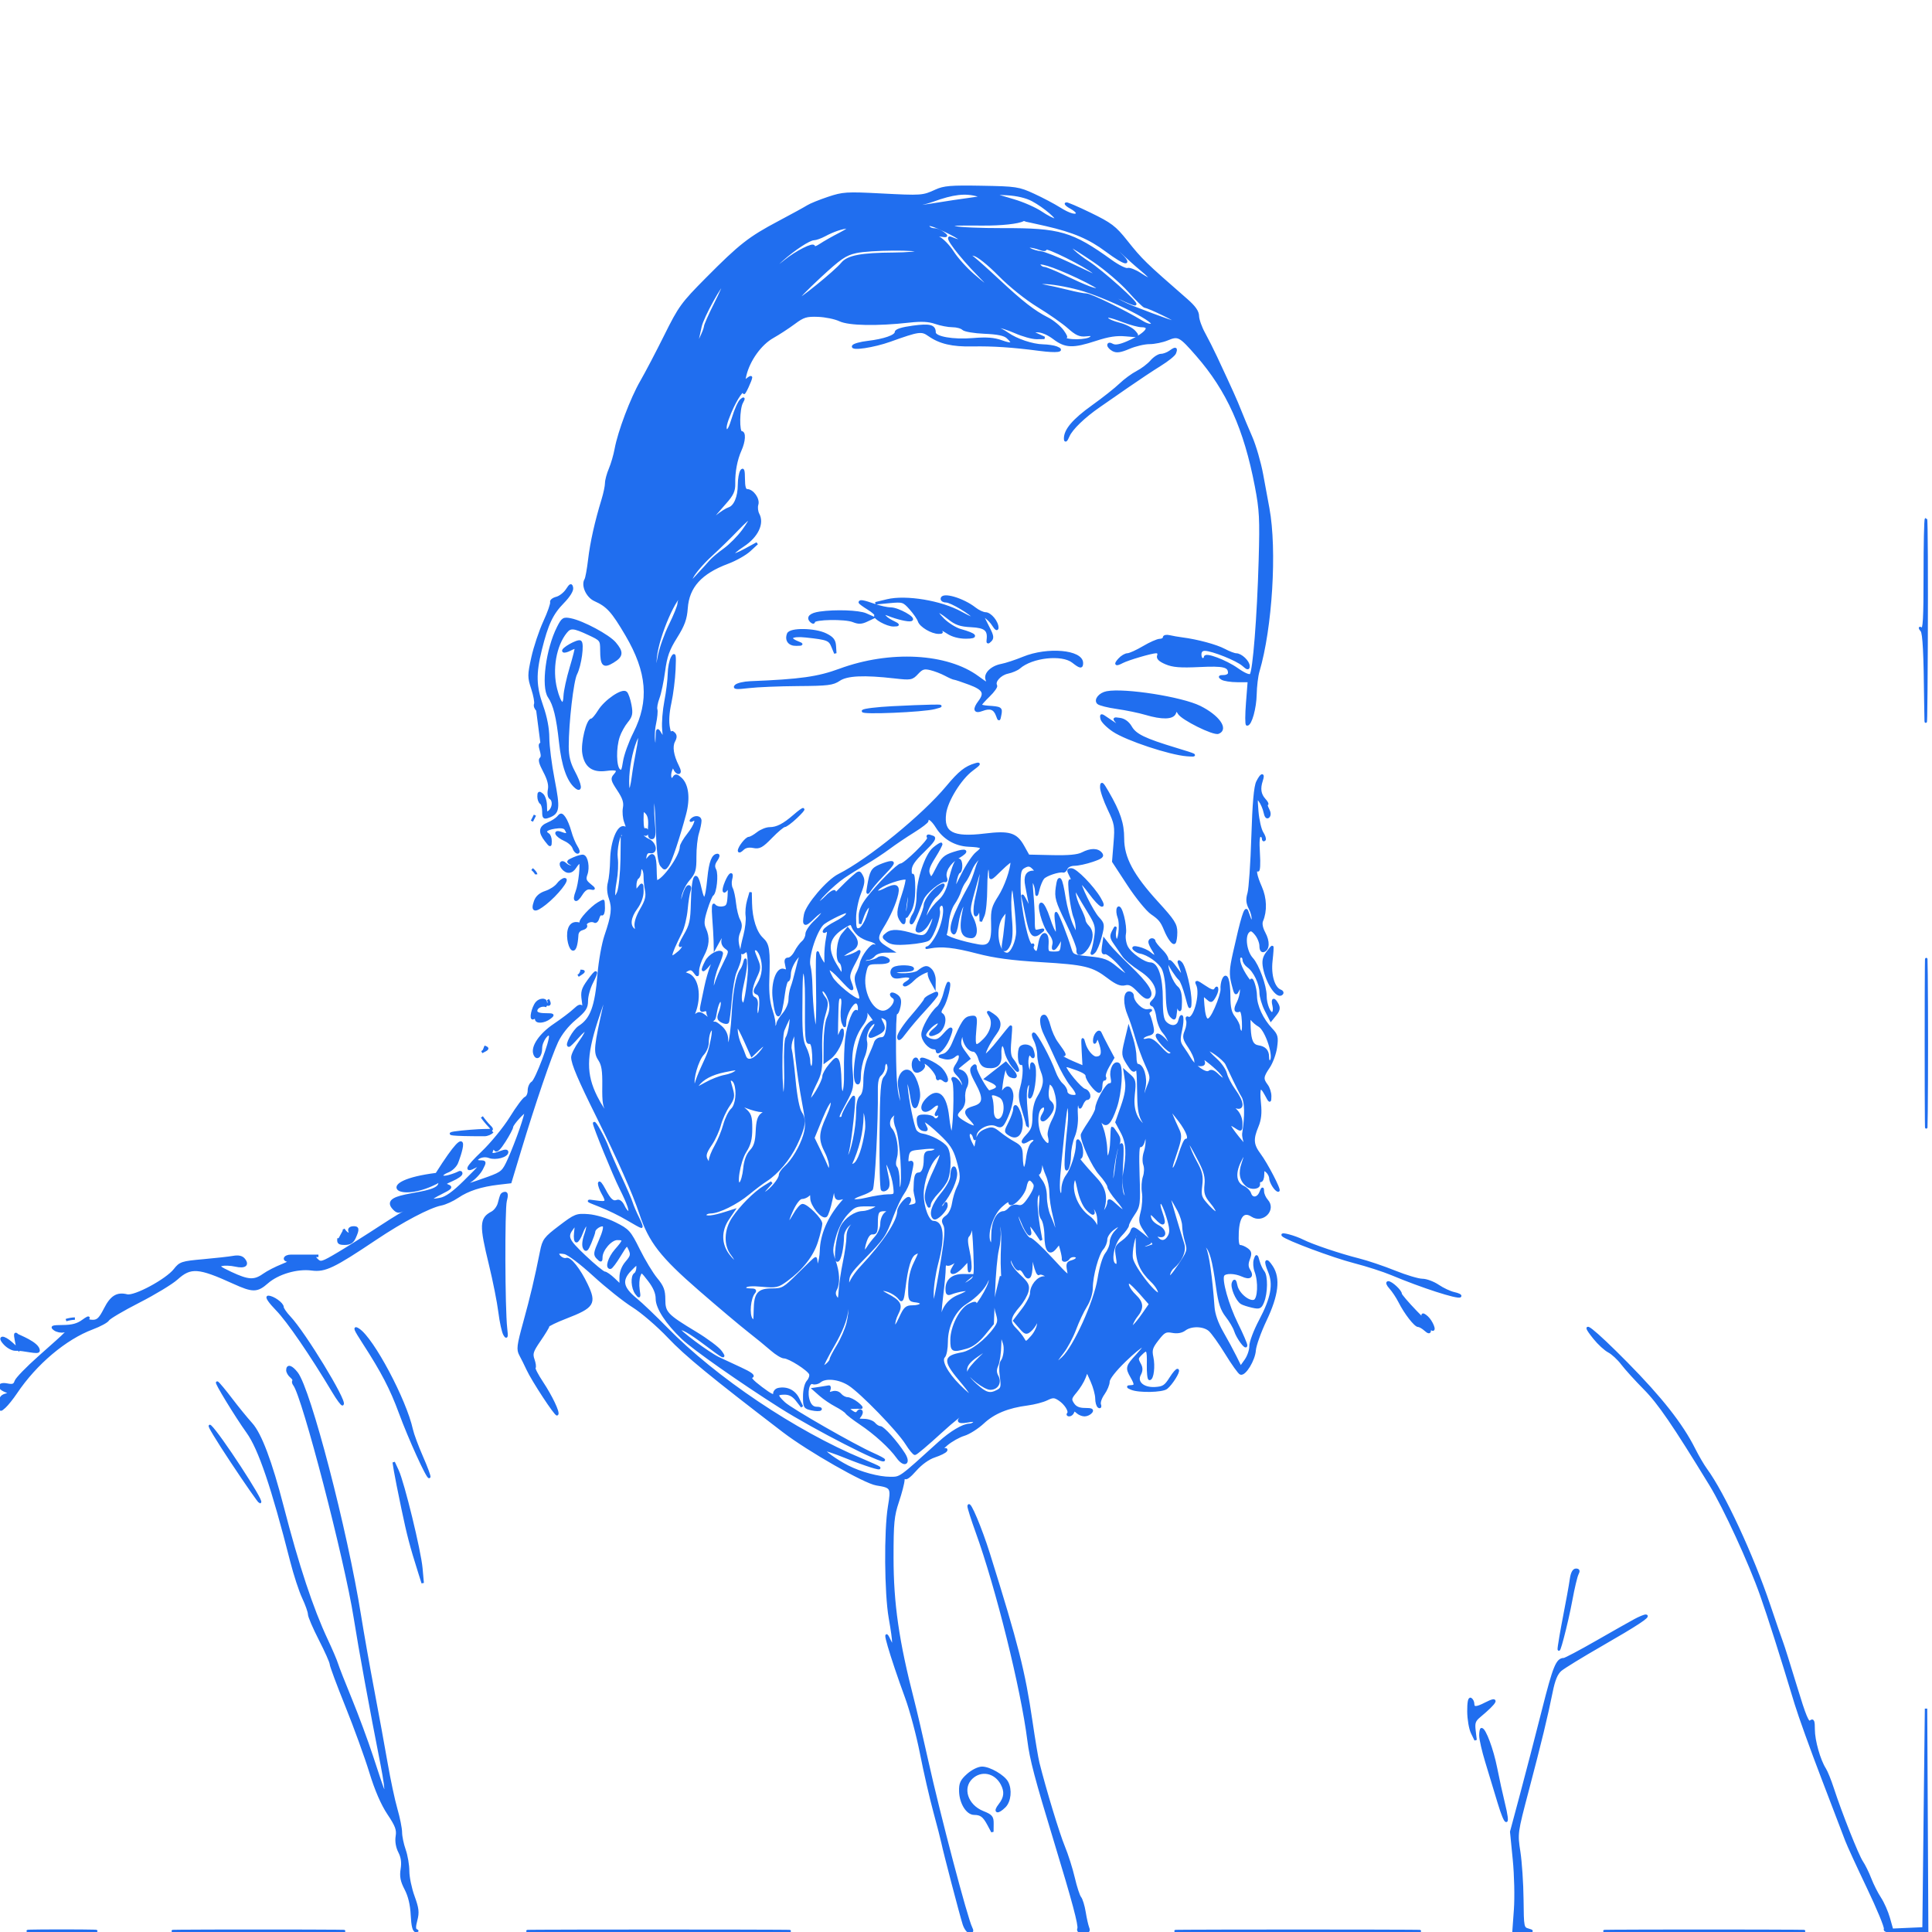 <?xml version="1.0" encoding="UTF-8" standalone="no"?>
<svg
   id="svg"
   version="1.1"
   width="800"
   height="800"
   xmlns="http://www.w3.org/2000/svg"
   xmlns:svg="http://www.w3.org/2000/svg">
  <path
     d="m 319.2,33.2 v 0 m 68.3,45.774 c -5.381,2.467 -5.812,2.497 -23,1.607 -13.918,-0.721 -15.469,-0.62 -21.5,1.396 -3.575,1.195 -7.4,2.747 -8.5,3.45 -1.1,0.703 -6.5,3.663 -12,6.578 -12.225,6.479 -16.004,9.441 -29.849,23.395 -10.157,10.237 -11.247,11.737 -17.097,23.517 -3.437,6.921 -7.938,15.508 -10.002,19.083 -4.063,7.038 -9.256,20.789 -10.574,28 -0.452,2.475 -1.532,6.173 -2.4,8.218 -0.868,2.045 -1.578,4.684 -1.578,5.866 0,1.181 -0.639,4.233 -1.42,6.782 -2.8,9.133 -4.73,17.753 -5.563,24.842 -0.466,3.964 -1.144,7.688 -1.506,8.274 -1.469,2.377 0.642,7.054 3.823,8.475 5.237,2.339 7.296,4.611 13.062,14.414 9.024,15.341 10.018,27.441 3.342,40.67 -1.954,3.873 -3.872,9.172 -4.263,11.775 -0.581,3.877 -0.96,4.526 -2.092,3.587 -1.702,-1.413 -1.828,-9.301 -0.223,-14.004 0.638,-1.869 2.158,-4.606 3.378,-6.081 1.867,-2.257 2.098,-3.339 1.46,-6.83 -0.417,-2.282 -1.211,-4.601 -1.764,-5.154 -1.481,-1.481 -8.545,3.315 -11.195,7.602 -1.211,1.96 -2.579,3.564 -3.04,3.564 -1.732,0 -4.081,9.637 -3.394,13.928 0.857,5.363 3.853,7.542 9.353,6.804 4.607,-0.617 5.596,-0.002 3.58,2.226 -1.301,1.438 -1.134,2.12 1.493,6.081 2.239,3.375 2.822,5.194 2.397,7.471 -0.308,1.656 -0.072,4.295 0.524,5.865 0.918,2.412 0.851,2.763 -0.43,2.272 -2.493,-0.957 -5.24,5.861 -5.378,13.353 -0.066,3.575 -0.491,7.831 -0.943,9.458 -0.518,1.863 -0.368,4.269 0.405,6.5 1.402,4.048 1.043,7.079 -1.84,15.542 -1.125,3.3 -2.415,10.5 -2.868,16 -1.1,13.35 -3.018,18.537 -8.032,21.721 -2.229,1.416 -5.733,7.779 -4.283,7.779 0.263,0 1.874,-1.59 3.581,-3.534 4.227,-4.814 4.91,-3.489 1.004,1.949 -1.742,2.427 -3.168,5.294 -3.168,6.371 0,2.623 2.76,9.117 10.505,24.714 8.633,17.387 14.882,31.497 17.718,40.003 3.868,11.605 8.589,17.675 24.498,31.497 7.913,6.875 17.039,14.57 20.279,17.099 3.241,2.53 7.507,6.017 9.481,7.75 1.974,1.733 4.313,3.151 5.199,3.151 2.121,0 10.147,5.107 10.832,6.892 0.295,0.769 -0.15,2.155 -0.988,3.081 -0.9,0.995 -1.524,3.566 -1.524,6.276 0,4.313 0.187,4.633 3.072,5.267 1.689,0.371 3.339,0.406 3.666,0.079 0.328,-0.327 -0.391,-0.595 -1.596,-0.595 -1.455,0 -2.533,-0.898 -3.208,-2.674 -1.342,-3.529 -0.295,-8.402 1.646,-7.657 0.795,0.305 2.103,0.009 2.906,-0.657 2.387,-1.981 7.947,-1.397 12.125,1.273 5.006,3.199 20.301,18.953 23.753,24.465 1.463,2.337 3.036,4.25 3.495,4.25 0.459,0 5.247,-4.05 10.641,-9 5.394,-4.95 10.525,-8.988 11.403,-8.973 1.031,0.017 0.621,0.631 -1.153,1.731 -3.811,2.363 -3.436,3.593 0.848,2.79 2.438,-0.458 3.387,-0.332 2.941,0.388 -0.361,0.585 -1.328,1.064 -2.148,1.064 -2.515,0 -7.666,3.059 -12.43,7.382 C 372.337,612.465 372.987,612 368.559,612 c -4.734,0 -12.316,-2.051 -17.613,-4.764 -4.679,-2.397 -10.176,-6.339 -9.618,-6.897 0.243,-0.244 4.231,1.084 8.86,2.951 8.023,3.235 14.877,5.417 13.81,4.396 -0.274,-0.262 -3.423,-1.694 -6.998,-3.184 -27.743,-11.557 -60.855,-33.794 -81,-54.396 -4.675,-4.781 -10.399,-10.248 -12.721,-12.149 -5.739,-4.7 -6.358,-7.846 -2.367,-12.023 2.768,-2.895 3.088,-3.014 3.088,-1.141 0,1.149 -0.45,2.367 -1,2.707 -1.487,0.919 -1.21,5.838 0.454,8.059 1.347,1.797 1.415,1.681 0.924,-1.559 -0.291,-1.925 -0.146,-4.518 0.323,-5.762 0.822,-2.183 0.966,-2.115 4.076,1.932 2.191,2.851 3.223,5.293 3.223,7.628 0,3.798 4.142,10.136 10.673,16.333 4.609,4.373 23.999,17.984 40.622,28.515 13.869,8.787 42.705,23.558 42.705,21.876 0,-0.236 -2.034,-1.328 -4.521,-2.428 -7.796,-3.449 -33.85,-18.374 -36.729,-21.04 -3.496,-3.238 -3.462,-4.054 0.167,-4.054 1.998,0 3.587,0.866 5.048,2.75 l 2.132,2.75 -1.567,-3.236 c -1.57,-3.243 -4.687,-4.788 -8.201,-4.064 -1.006,0.207 -1.771,1.12 -1.7,2.029 0.093,1.191 -1.405,0.495 -5.356,-2.488 -3.951,-2.983 -5.054,-4.295 -3.944,-4.691 0.991,-0.354 -0.662,-1.558 -4.645,-3.38 -3.401,-1.557 -7.534,-3.483 -9.184,-4.28 -4.18,-2.02 -16.809,-11.414 -16.185,-12.039 0.74,-0.739 4.383,1.337 10.685,6.089 7.8,5.881 8.639,6.302 6.421,3.221 -1.057,-1.468 -5.746,-4.975 -10.421,-7.794 -12.02,-7.249 -13,-8.29 -13,-13.813 0,-3.718 -0.622,-5.349 -3.25,-8.515 -1.788,-2.154 -5.05,-7.544 -7.25,-11.978 -3.768,-7.593 -4.34,-8.231 -9.857,-10.988 -3.416,-1.707 -7.999,-3.091 -11,-3.322 -4.89,-0.377 -5.472,-0.146 -11.823,4.68 -6.201,4.712 -6.755,5.453 -7.73,10.323 -2.254,11.255 -4.01,18.675 -6.922,29.246 -2.682,9.736 -2.874,11.287 -1.668,13.5 0.749,1.375 2.089,4.075 2.978,6 2.112,4.576 11.685,19.17 12.223,18.633 0.727,-0.728 -2.479,-7.459 -6.279,-13.185 -2.02,-3.042 -3.427,-5.776 -3.129,-6.075 0.299,-0.299 0.099,-1.819 -0.445,-3.38 -0.86,-2.467 -0.524,-3.512 2.581,-8.027 1.964,-2.855 3.571,-5.506 3.571,-5.892 0,-0.385 3.263,-1.962 7.25,-3.504 11.461,-4.431 12.35,-5.834 8.637,-13.632 -2.968,-6.237 -6.862,-11.162 -8.368,-10.584 -1.241,0.477 -3.519,-1.087 -3.519,-2.415 0,-0.364 1.238,-0.429 2.75,-0.144 1.597,0.3 6.732,4.167 12.25,9.223 5.225,4.788 12.511,10.591 16.19,12.895 3.68,2.305 10.312,8.017 14.738,12.693 7.085,7.484 17.673,16.179 47.572,39.064 10.289,7.875 33.568,21.157 38.45,21.938 6.357,1.016 6.522,1.309 5.212,9.244 -1.655,10.018 -1.465,35.913 0.338,46.148 1.887,10.715 1.876,13.676 -0.036,9.5 -3.661,-7.994 0.36,5.844 6.828,23.5 1.914,5.225 4.672,15.575 6.129,23 1.456,7.425 3.931,18.225 5.498,24 1.567,5.775 3.077,11.625 3.354,13 0.756,3.754 7.632,30.024 8.834,33.75 0.576,1.788 1.692,3.25 2.479,3.25 1.04,0 1.184,-0.478 0.527,-1.75 -1.915,-3.709 -13.26,-46.734 -18.223,-69.109 -2.118,-9.547 -4.737,-20.797 -5.821,-25 C 371.764,679.688 369.5,664.065 369.5,645 c 0,-14.457 0.279,-17.331 2.25,-23.209 1.238,-3.69 2.286,-7.74 2.329,-9 0.043,-1.26 0.311,-1.713 0.594,-1.008 0.332,0.826 1.882,-0.268 4.343,-3.063 2.364,-2.687 5.404,-4.868 7.955,-5.711 2.271,-0.749 4.406,-1.809 4.743,-2.356 0.374,-0.604 -0.136,-0.727 -1.3,-0.314 -1.053,0.373 -0.349,-0.635 1.563,-2.24 1.913,-1.605 5.148,-3.419 7.19,-4.031 2.042,-0.612 5.597,-2.869 7.9,-5.016 4.432,-4.133 10.217,-6.511 18.433,-7.577 2.75,-0.357 6.312,-1.288 7.916,-2.068 2.542,-1.237 3.211,-1.226 5.215,0.087 2.603,1.706 4.614,4.927 3.667,5.875 -0.347,0.347 -0.144,0.631 0.452,0.631 0.596,0 1.29,-0.562 1.542,-1.25 0.366,-1 0.723,-1 1.783,0 0.729,0.688 2.08,1.25 3.003,1.25 0.922,0 2.145,-0.562 2.716,-1.25 0.798,-0.96 0.22,-1.25 -2.493,-1.25 -2.488,0 -3.952,-0.628 -4.956,-2.126 -1.286,-1.919 -1.18,-2.417 1.087,-5.111 1.382,-1.642 3.002,-4.273 3.6,-5.847 l 1.088,-2.863 1.94,4.333 c 1.067,2.383 1.94,5.607 1.94,7.164 0,1.558 0.445,3.107 0.989,3.443 0.561,0.347 0.737,-0.044 0.406,-0.906 -0.32,-0.834 0.36,-2.839 1.512,-4.456 1.151,-1.617 2.093,-3.884 2.093,-5.039 0,-1.275 2.625,-4.647 6.691,-8.595 7.394,-7.179 11.234,-8.914 5.155,-2.331 -4.252,4.606 -4.414,5.217 -2.346,8.834 1.886,3.299 1.844,3.986 -0.25,4.07 -1.496,0.06 -1.46,0.195 0.25,0.93 3.012,1.294 12.791,1.104 14.514,-0.282 2.059,-1.657 5.265,-6.772 4.638,-7.399 -0.279,-0.279 -1.613,1.244 -2.965,3.384 -2.107,3.339 -3.016,3.925 -6.39,4.124 -5.009,0.296 -8.084,-2.489 -6.342,-5.744 0.781,-1.458 0.805,-2.663 0.08,-4.017 -1.339,-2.502 -1.323,-2.635 0.536,-4.495 2.537,-2.536 2.936,-1.907 2.805,4.429 -0.068,3.3 0.213,6 0.625,6 1.252,0 1.895,-5.285 1.096,-9 -0.644,-2.991 -0.32,-4.057 2.225,-7.333 2.625,-3.38 3.35,-3.763 6.126,-3.243 2.032,0.382 3.841,0.068 5.101,-0.885 2.664,-2.015 7.793,-1.91 10.289,0.211 1.133,0.962 4.252,5.323 6.931,9.69 2.68,4.367 5.356,8.102 5.948,8.299 1.759,0.586 5.539,-5.65 5.812,-9.587 0.139,-2.009 2.165,-7.679 4.503,-12.601 4.882,-10.278 5.707,-17.248 2.604,-21.984 -2.448,-3.737 -3.009,-2.704 -1.062,1.956 2.221,5.316 1.168,10.983 -3.778,20.323 -2.229,4.21 -4.022,8.974 -3.986,10.586 0.037,1.613 -0.869,4.247 -2.013,5.853 l -2.079,2.92 -2.152,-4.353 c -1.183,-2.393 -3.65,-6.962 -5.482,-10.151 -2.138,-3.724 -3.453,-7.482 -3.673,-10.5 -0.909,-12.459 -2.274,-22.077 -3.445,-24.275 -1.18,-2.214 -1.148,-2.306 0.366,-1.057 1.987,1.639 3.124,5.775 4.706,17.131 0.923,6.623 1.791,9.276 3.931,12.014 1.511,1.933 3.098,4.633 3.526,6 0.918,2.924 4.505,7.781 4.505,6.099 0,-0.637 -1.724,-4.635 -3.831,-8.885 -3.872,-7.811 -6.832,-18.347 -5.678,-20.213 0.84,-1.359 4.821,-1.286 7.966,0.147 3.113,1.419 4.386,0.418 2.767,-2.174 -0.873,-1.399 -0.915,-2.671 -0.153,-4.675 0.859,-2.26 0.733,-2.983 -0.703,-4.033 -0.963,-0.704 -2.294,-1.28 -2.959,-1.28 -0.831,0 -1.13,-1.763 -0.958,-5.654 0.3,-6.758 2.468,-9.284 5.988,-6.978 4.36,2.857 9.588,-2.471 6.151,-6.268 -0.874,-0.967 -1.619,-2.622 -1.653,-3.679 -0.056,-1.678 -0.178,-1.637 -0.968,0.329 -1.077,2.68 -3.608,2.963 -4.392,0.491 -0.308,-0.967 -1.55,-2.205 -2.762,-2.75 -3.296,-1.482 -3.88,-5.382 -1.548,-10.337 2.431,-5.166 3.26,-4.901 1.378,0.44 -1.461,4.143 -0.919,7.103 1.695,9.273 1.834,1.523 5.272,1.049 4.91,-0.676 -0.137,-0.655 0.2,-1.191 0.75,-1.191 0.55,0 1,-1.18 1,-2.622 0,-2.218 0.232,-2.431 1.5,-1.378 0.825,0.685 1.514,1.977 1.532,2.872 0.033,1.68 2.236,5.128 3.277,5.128 0.895,0 -4.819,-11.036 -7.737,-14.944 -2.991,-4.006 -3.183,-6.35 -0.955,-11.681 1.157,-2.769 1.449,-5.466 1.029,-9.485 -0.711,-6.804 0.166,-8.086 2.517,-3.678 1.7,3.187 1.754,3.21 1.795,0.729 0.023,-1.407 -0.619,-3.432 -1.426,-4.5 -2.004,-2.649 -1.901,-3.618 0.805,-7.606 1.286,-1.894 2.631,-5.582 2.989,-8.196 0.576,-4.204 0.357,-5.061 -1.905,-7.445 -3.818,-4.023 -6.419,-9.643 -6.436,-13.904 -0.013,-3.241 -1.87,-8.613 -2.001,-5.79 -0.025,0.55 -1.155,-0.8 -2.51,-3 -2.552,-4.143 -3.212,-7.5 -1.474,-7.5 0.55,0 1,0.649 1,1.443 0,0.794 0.833,2.032 1.851,2.75 2.616,1.847 5.149,7.158 5.149,10.797 0,1.699 0.956,4.964 2.125,7.255 l 2.125,4.165 1.86,-2.298 c 1.419,-1.752 1.619,-2.75 0.84,-4.205 -1.428,-2.669 -2.285,-2.377 -1.555,0.532 0.337,1.341 0.16,2.718 -0.393,3.06 -1.188,0.734 -3.002,-3.571 -3.002,-7.126 0,-4.107 -3.126,-12.698 -5.596,-15.378 -2.628,-2.852 -3.51,-9.301 -1.537,-11.241 1.025,-1.008 1.653,-0.791 3.204,1.107 1.061,1.298 1.929,3.473 1.929,4.833 0,1.533 0.475,2.315 1.25,2.056 2.01,-0.669 2.113,-3.92 0.236,-7.406 -1.079,-2.004 -1.451,-3.921 -0.977,-5.039 1.73,-4.078 1.555,-9.372 -0.459,-13.925 -2.134,-4.823 -2.66,-7.875 -1.202,-6.974 0.466,0.288 0.632,-2.836 0.368,-6.941 -0.332,-5.171 -0.131,-7.465 0.652,-7.465 0.623,0 1.132,0.525 1.132,1.167 0,0.641 0.261,0.905 0.58,0.586 0.319,-0.319 -0.098,-1.631 -0.927,-2.916 -0.829,-1.285 -1.747,-5.262 -2.041,-8.837 -0.491,-5.974 -0.411,-6.338 0.989,-4.5 0.838,1.1 1.782,3.266 2.099,4.812 0.365,1.787 0.923,2.465 1.53,1.858 0.607,-0.607 0.544,-1.724 -0.173,-3.063 -0.62,-1.159 -0.817,-2.107 -0.437,-2.107 0.379,0 -0.079,-0.85 -1.019,-1.888 -1.922,-2.124 -2.293,-4.547 -1.205,-7.862 1.028,-3.13 -0.059,-2.816 -1.731,0.5 -0.969,1.921 -1.576,8.777 -2.014,22.75 -0.345,11 -1.066,21.516 -1.603,23.369 -0.744,2.568 -0.614,4.07 0.548,6.317 0.839,1.622 1.342,3.706 1.119,4.631 -0.437,1.813 -0.411,1.852 -2.337,-3.567 -0.668,-1.879 -2.078,2.702 -5.342,17.347 -1.52,6.822 -1.615,8.842 -0.605,12.822 1.131,4.455 1.263,4.592 2.317,2.402 l 1.117,-2.321 0.061,2.5 c 0.034,1.375 -0.567,3.706 -1.336,5.179 -1.464,2.805 -1.189,3.982 0.758,3.249 0.757,-0.285 1.236,1.302 1.397,4.625 0.153,3.159 -0.128,4.828 -0.75,4.444 -0.547,-0.338 -0.995,-1.305 -0.995,-2.148 0,-0.844 -0.9,-2.678 -2,-4.076 -1.499,-1.906 -2.004,-4.073 -2.015,-8.658 -0.017,-6.8 -1.174,-10.023 -2.495,-6.949 -0.433,1.009 -0.701,2.747 -0.596,3.863 0.105,1.116 -0.977,4.67 -2.404,7.898 -3.013,6.812 -4.624,6.461 -5.262,-1.146 -0.384,-4.58 -0.333,-4.686 1.472,-3.053 1.761,1.594 1.939,1.58 3.084,-0.254 0.669,-1.071 1.209,-2.515 1.201,-3.21 -0.012,-0.99 -0.185,-0.998 -0.797,-0.034 -0.58,0.914 -1.757,0.568 -4.57,-1.344 -3.079,-2.092 -3.615,-2.229 -2.86,-0.73 1.93,3.832 -1.296,15.366 -3.856,13.783 -0.483,-0.298 -0.608,0.164 -0.277,1.027 0.332,0.863 0.073,2.849 -0.575,4.413 -1.035,2.499 -0.867,3.302 1.386,6.622 1.41,2.078 2.564,4.615 2.564,5.639 0,1.183 0.716,1.86 1.969,1.86 1.458,0 1.798,-0.454 1.312,-1.75 -0.591,-1.577 -0.464,-1.607 1.282,-0.3 4.216,3.156 7.437,6.487 7.437,7.692 0,0.697 -1.144,0.123 -2.542,-1.275 -1.789,-1.789 -2.9,-2.247 -3.75,-1.545 -1.359,1.123 -6.061,-2.119 -8.044,-5.546 -0.64,-1.106 -1.966,-3.139 -2.946,-4.518 -1.527,-2.146 -1.63,-3.19 -0.716,-7.265 1.05,-4.689 0.464,-7.99 -0.658,-3.699 -0.676,2.584 -3.511,2.896 -5.773,0.635 C 481.396,422.253 481,419.772 481,413.582 481,404.75 479.145,399 476.295,399 c -2.57,0 -8.247,-4.007 -9.725,-6.865 -0.76,-1.469 -1.144,-3.913 -0.854,-5.431 0.634,-3.317 -1.689,-12.365 -2.739,-10.667 -0.398,0.645 -0.265,2.389 0.296,3.877 1.162,3.078 0.064,11.25 -1.23,9.156 -0.439,-0.71 -0.616,-2.254 -0.394,-3.431 0.397,-2.104 0.384,-2.103 -0.76,0.077 -0.955,1.817 -0.825,2.693 0.724,4.875 1.038,1.463 2.616,3.753 3.507,5.09 0.891,1.336 4.041,3.987 7,5.891 6.461,4.155 8.707,9.458 5.406,12.759 -1.196,1.196 -1.223,1.571 -0.144,1.986 0.733,0.28 1.584,2.393 1.893,4.695 0.308,2.301 1.446,5.153 2.528,6.336 1.082,1.184 2.265,3.277 2.63,4.652 0.613,2.314 0.571,2.351 -0.563,0.5 -1.368,-2.234 -4.157,-4.546 -4.758,-3.945 -0.88,0.879 5.091,7.442 6.203,6.817 0.709,-0.398 0.657,-0.104 -0.129,0.731 -1.112,1.182 -1.851,0.814 -4.808,-2.402 -2.553,-2.775 -4.018,-3.633 -5.436,-3.183 -1.08,0.343 -1.942,0.151 -1.942,-0.432 0,-0.576 1.07,-1.316 2.377,-1.645 2.113,-0.53 2.295,-0.963 1.632,-3.901 -0.41,-1.817 -1.032,-3.769 -1.383,-4.337 -0.351,-0.568 -0.073,-1.301 0.618,-1.629 0.691,-0.328 0.243,-0.408 -0.995,-0.178 -2.351,0.436 -6.249,-3.326 -6.249,-6.031 0,-0.751 -0.675,-1.365 -1.5,-1.365 -1.938,0 -1.989,4.787 -0.098,9.216 0.771,1.806 2.172,5.984 3.113,9.284 0.941,3.3 2.786,8.375 4.1,11.277 2.245,4.957 2.299,5.494 0.887,8.872 -0.826,1.977 -1.554,4.553 -1.618,5.723 -0.078,1.427 -0.256,1.606 -0.542,0.542 -0.234,-0.873 -0.02,-3.391 0.475,-5.596 0.914,-4.069 -0.674,-9.318 -2.818,-9.318 -0.516,0 -0.923,-1.462 -0.904,-3.25 0.018,-1.787 -0.588,-5.208 -1.347,-7.6 l -1.38,-4.351 -1.322,5.51 c -1.248,5.204 -1.196,5.713 0.952,9.188 1.689,2.733 2.493,3.336 3.123,2.342 0.93,-1.467 1.083,-0.08 1.291,11.661 0.09,5.118 0.652,7.806 2.088,10 1.741,2.658 1.76,2.837 0.167,1.573 -3.561,-2.825 -4.93,-7.033 -4.248,-13.056 0.565,-5 0.387,-5.878 -1.538,-7.586 l -2.177,-1.931 0.612,4 c 0.438,2.865 -0.044,5.87 -1.701,10.593 l -2.312,6.594 2.242,4.193 c 2.271,4.245 2.521,8.919 0.932,17.389 -0.356,1.899 -0.177,5.204 0.398,7.342 0.959,3.569 0.921,3.724 -0.462,1.889 -1.219,-1.617 -1.392,-4.008 -0.904,-12.5 0.437,-7.602 0.31,-10.038 -0.46,-8.825 -0.585,0.92 -1.346,4.52 -1.691,8 -0.345,3.479 -0.984,6.998 -1.42,7.821 -1.327,2.503 0.223,-11.259 1.669,-14.815 1.169,-2.877 1.137,-3.643 -0.244,-5.75 -0.876,-1.337 -1.69,-2.431 -1.807,-2.431 -0.118,0 -0.266,2.244 -0.328,4.987 -0.155,6.779 -2.137,10.329 -2.241,4.013 -0.041,-2.475 -0.723,-6.3 -1.516,-8.5 -1.775,-4.927 -1.802,-5.326 -0.221,-3.21 1.852,2.478 3.46,0.867 5.735,-5.746 2.051,-5.961 2.742,-16.977 1.128,-17.974 -1.656,-1.024 -3.377,2.359 -2.763,5.432 0.436,2.177 0.22,2.998 -0.786,2.998 -1.412,0 -5.549,7.46 -5.582,10.066 -0.01,0.789 -1.36,3.414 -3,5.834 -1.64,2.421 -2.982,4.713 -2.982,5.094 0,2.991 4.628,12.959 7.485,16.121 1.933,2.14 3.515,4.483 3.515,5.208 0,0.724 1.628,3.22 3.619,5.545 4.285,5.007 3.982,6.43 -0.482,2.26 -2.484,-2.32 -3.137,-2.574 -3.137,-1.22 0,0.94 -0.698,2.583 -1.552,3.651 -1.487,1.86 -1.519,1.836 -0.767,-0.559 1.616,-5.153 0.798,-8.918 -2.779,-12.78 -5.674,-6.127 -8.479,-9.587 -7.152,-8.822 1.528,0.88 1.724,-4.118 0.25,-6.398 -0.775,-1.199 -0.972,-1.022 -0.985,0.884 -0.023,3.653 -2.187,10.344 -4.204,13.001 -0.996,1.312 -1.811,3.764 -1.811,5.45 0,2.193 -0.307,2.758 -1.079,1.986 -0.772,-0.772 -0.743,-4.457 0.102,-12.95 2.332,-23.442 2.55,-24.938 3.373,-23.154 0.436,0.945 0.512,4.32 0.169,7.5 -1.429,13.251 -1.651,19.798 -0.618,18.283 0.562,-0.825 1.029,-3.358 1.038,-5.628 0.008,-2.27 0.728,-5.835 1.6,-7.921 0.944,-2.26 1.45,-5.745 1.25,-8.623 -0.184,-2.656 0.002,-4.829 0.415,-4.829 0.413,10e-4 0.779,0.564 0.813,1.251 0.035,0.688 0.471,0.238 0.968,-1 0.498,-1.238 1.369,-2.25 1.937,-2.25 1.835,0 1.093,-3.171 -0.862,-3.683 -1.645,-0.43 -8.106,-8.161 -8.106,-9.699 0,-0.305 0.788,-0.302 1.75,0.007 5.282,1.697 7.25,2.746 7.25,3.861 0,1.58 3.842,6.514 5.073,6.514 0.51,0 0.927,-1.125 0.927,-2.5 0,-1.375 0.477,-2.5 1.059,-2.5 0.582,0 0.772,-0.465 0.421,-1.033 -0.351,-0.568 0.283,-2.595 1.41,-4.505 l 2.048,-3.472 -2.378,-4.474 c -1.309,-2.461 -2.611,-5.046 -2.894,-5.745 -0.644,-1.592 -2.664,0.937 -2.58,3.229 0.038,1.047 0.275,0.94 0.784,-0.355 0.594,-1.51 0.948,-1.146 1.901,1.959 1.112,3.625 0.537,5.316 -1.83,5.381 -1.682,0.046 -4.224,-3.019 -5.003,-6.034 -0.717,-2.773 -0.823,-2.143 -0.537,3.211 l 0.355,6.662 -4.628,-1.976 c -4.585,-1.957 -8.61,-4.722 -4.714,-3.237 2.113,0.805 1.877,0.172 -1.842,-4.934 -1.131,-1.553 -2.51,-4.623 -3.064,-6.823 -0.554,-2.201 -1.452,-4.08 -1.994,-4.178 -1.89,-0.338 -1.728,3.774 0.308,7.785 1.127,2.221 3.425,7.12 5.107,10.886 1.681,3.766 4.185,8.188 5.564,9.827 3.103,3.688 3.179,5.061 0.257,4.646 -1.238,-0.176 -2.25,-0.995 -2.25,-1.82 0,-0.825 -0.804,-2.175 -1.788,-3 -0.983,-0.825 -2.352,-3.075 -3.043,-5 -2.013,-5.609 -7.614,-16 -8.624,-16 -0.51,0 -0.281,1.237 0.508,2.75 0.789,1.512 1.437,4.227 1.441,6.032 0.003,1.805 0.646,4.815 1.429,6.687 1.563,3.743 1.168,6.48 -1.595,11.031 -1.109,1.827 -1.822,4.933 -1.824,7.945 -0.003,4.002 -0.517,5.481 -2.691,7.75 -2.618,2.732 -2.283,3.704 0.639,1.856 2.047,-1.295 3.506,-0.107 1.59,1.295 -0.912,0.667 -1.843,3.397 -2.207,6.474 -0.705,5.955 -2.294,5.19 -2.32,-1.117 -0.013,-3.215 -0.494,-4.057 -3.141,-5.5 -1.719,-0.936 -4.431,-2.765 -6.026,-4.064 -2.58,-2.1 -3.224,-2.226 -5.849,-1.138 -2.221,0.919 -3.114,2.094 -3.613,4.753 l -0.662,3.532 -1.327,-2.393 c -0.729,-1.316 -1.342,-2.955 -1.362,-3.643 -0.053,-1.893 1.754,-1.496 2.276,0.5 0.348,1.332 0.485,1.218 0.573,-0.474 0.161,-3.079 5.551,-5.855 8.637,-4.448 1.971,0.897 2.436,0.634 3.81,-2.153 1.852,-3.757 3.093,-8.577 2.748,-10.675 -0.463,-2.819 -2.021,-3.461 -3.506,-1.446 -1.301,1.765 -1.381,1.527 -0.858,-2.554 0.318,-2.475 0.933,-5.4 1.368,-6.5 0.744,-1.882 0.794,-1.866 0.854,0.281 0.034,1.255 0.757,2.548 1.606,2.874 2.577,0.989 2.687,-0.282 0.258,-2.984 l -2.301,-2.56 -4.204,3.305 -4.204,3.305 2.454,1.118 c 2.817,1.284 3.159,2.676 0.872,3.554 -0.87,0.334 -1.71,0.607 -1.867,0.607 -0.84,0 -5.551,-8.214 -5.551,-9.679 0,-1.369 -0.254,-1.467 -1.239,-0.482 -0.986,0.986 -0.656,2.317 1.61,6.507 3.477,6.428 3.21,8.834 -1.123,10.111 -3.817,1.124 -4.017,2.095 -1.077,5.225 3.012,3.206 1.784,3.814 -2.545,1.26 -4.098,-2.418 -4.359,-3.209 -1.876,-5.692 1.03,-1.03 1.622,-2.861 1.438,-4.451 -0.171,-1.485 0.143,-3.55 0.699,-4.588 1.387,-2.591 0.316,-6.012 -2.125,-6.787 -1.918,-0.608 -1.878,-0.756 0.764,-2.863 l 2.785,-2.221 -2.145,-2.92 c -1.732,-2.357 -1.971,-3.498 -1.242,-5.92 0.854,-2.835 0.911,-2.863 1.022,-0.5 0.142,3.012 2.237,6 4.207,6 0.789,0 1.864,1.462 2.39,3.25 0.712,2.417 1.598,3.316 3.457,3.509 3.85,0.399 5.448,-1.18 5.182,-5.122 -0.304,-4.522 1.414,-5.593 2.212,-1.378 0.338,1.782 1.737,4.591 3.109,6.241 1.769,2.127 2.305,2.418 1.844,1 -0.358,-1.1 -1.321,-2.78 -2.139,-3.734 -1.114,-1.297 -1.351,-3.25 -0.943,-7.75 0.3,-3.309 0.429,-6.016 0.288,-6.016 -0.142,0 -2.379,2.7 -4.972,6 -2.592,3.3 -5.145,6 -5.673,6 -1.067,0 1.348,-5.075 4.344,-9.127 2.374,-3.21 2.015,-5.626 -1.147,-7.722 -2.321,-1.538 -2.355,-1.524 -1.103,0.48 1.669,2.673 0.625,6.833 -2.497,9.955 -3.697,3.697 -4.372,3.039 -3.763,-3.675 0.542,-5.978 0.509,-6.082 -1.845,-5.75 -2.378,0.336 -3.417,1.922 -7.334,11.191 -0.984,2.328 -2.506,4.086 -3.846,4.444 -2.185,0.582 -2.181,0.601 0.283,1.242 1.554,0.404 3.125,0.117 4.151,-0.759 2.424,-2.07 3.278,0.136 1.251,3.23 -1.603,2.447 -1.582,2.67 0.459,4.843 1.176,1.252 2.109,3.148 2.071,4.212 -0.062,1.769 -0.159,1.747 -1.126,-0.256 -0.583,-1.205 -1.688,-2.432 -2.456,-2.727 -1.039,-0.399 -1.175,-0.094 -0.531,1.192 1.04,2.078 0.276,22.404 -0.817,21.728 -0.421,-0.26 -1.08,-3.409 -1.465,-6.996 -0.966,-9.026 -4.186,-11.856 -8.537,-7.505 -3.775,3.775 -1.745,6.889 2.177,3.339 2.336,-2.113 3.652,-0.897 1.961,1.811 -0.707,1.133 -0.802,1.761 -0.212,1.396 0.591,-0.365 1.074,-0.214 1.074,0.336 0,1.494 -1.77,2.3 -2.49,1.134 -0.345,-0.559 -1.981,-1.016 -3.635,-1.016 -2.689,0 -2.974,0.29 -2.691,2.741 0.197,1.708 1.007,2.873 2.149,3.09 1.572,0.298 1.674,0.05 0.715,-1.742 -1.857,-3.47 0.281,-2.376 6.181,3.161 4.435,4.163 5.922,6.374 7.182,10.682 1.94,6.632 1.975,8.401 0.23,11.868 -0.747,1.485 -1.628,4.444 -1.958,6.576 -0.349,2.262 -1.45,4.473 -2.644,5.309 -1.676,1.174 -1.848,1.803 -0.954,3.474 0.825,1.541 0.566,5.256 -1.057,15.19 -1.181,7.233 -2.525,14.501 -2.986,16.151 -0.723,2.589 -0.849,2.247 -0.916,-2.5 -0.044,-3.025 0.81,-8.845 1.898,-12.932 2.88,-10.832 2.292,-17.068 -1.61,-17.068 -2.094,0 -4.414,-6.018 -4.414,-11.448 0,-5.178 2.383,-12.027 5.323,-15.298 3.16,-3.517 3.137,-1.926 -0.073,4.932 -3.757,8.026 -4.478,11.071 -3.312,13.981 0.672,1.677 0.953,1.85 0.999,0.617 0.034,-0.943 1.441,-3.125 3.125,-4.847 1.684,-1.723 3.481,-4.236 3.994,-5.584 1.448,-3.809 1.393,-10.661 -0.105,-13.061 -1.325,-2.12 -6.558,-4.901 -10.344,-5.495 -1.041,-0.163 -2.228,-0.972 -2.639,-1.797 -1.057,-2.125 -3.168,-12.671 -3.602,-18 -0.466,-5.721 1.051,-2.576 2.06,4.269 0.779,5.29 1.969,5.49 2.976,0.502 0.702,-3.474 -1.809,-10.298 -4.123,-11.207 -2.4,-0.942 -4.535,2.558 -3.883,6.365 0.336,1.964 0.825,5.146 1.085,7.071 0.442,3.263 0.363,3.196 -1.163,-1 -1.23,-3.383 -1.675,-8.52 -1.795,-20.697 -0.088,-8.908 0.154,-16.003 0.537,-15.766 0.383,0.237 0.987,-1.023 1.342,-2.799 0.484,-2.416 0.218,-3.543 -1.055,-4.473 -0.935,-0.685 -1.946,-1 -2.245,-0.7 -0.299,0.299 0.082,0.931 0.848,1.404 2.092,1.293 -1.286,6.031 -4.299,6.031 -4.827,0 -9.049,-8.804 -7.577,-15.801 0.903,-4.293 1.138,-4.472 5.896,-4.472 4.135,0 5.292,-1.029 2.403,-2.137 -0.894,-0.344 -2.132,-0.227 -2.75,0.259 -1.538,1.209 -6.69,2.069 -6.034,1.007 0.291,-0.471 1.122,-0.856 1.848,-0.856 0.725,0 1.878,-0.675 2.563,-1.5 0.685,-0.825 2.652,-1.512 4.372,-1.527 l 3.128,-0.026 -2.726,-1.691 c -3.83,-2.375 -4.128,-3.951 -1.536,-8.114 3.02,-4.849 5.392,-10.182 6.233,-14.008 0.804,-3.664 -0.698,-4.102 -5.521,-1.608 -3.417,1.767 -4.065,0.173 -0.7,-1.724 3.344,-1.885 9.698,-3.695 10.188,-2.902 0.235,0.381 -0.442,3.329 -1.505,6.551 -2.273,6.89 -2.373,8.564 -0.655,10.915 1.112,1.52 1.285,1.188 1.327,-2.559 0.027,-2.369 0.554,-6.332 1.17,-8.807 l 1.12,-4.5 -0.319,5 c -0.175,2.75 -0.627,6.125 -1.005,7.5 -0.612,2.23 -0.492,2.176 1.11,-0.5 1.242,-2.074 1.801,-5.056 1.812,-9.662 0.009,-3.664 -0.316,-6.139 -0.723,-5.5 -0.416,0.654 -0.746,-0.125 -0.755,-1.781 -0.011,-2.26 1.241,-4.16 5.391,-8.18 3.984,-3.859 5.014,-5.385 3.918,-5.806 -2.06,-0.791 -2.532,-0.716 -1.902,0.302 0.605,0.98 -9.727,11.127 -11.33,11.127 -1.271,0 -9.461,8.273 -13.842,13.982 -2.163,2.818 -3.225,5.285 -3.174,7.376 l 0.076,3.142 1.243,-3.44 c 0.684,-1.891 1.781,-3.619 2.439,-3.838 0.803,-0.268 0.607,1.189 -0.597,4.431 -1.048,2.822 -2.509,4.968 -3.515,5.162 -1.445,0.278 -1.722,-0.478 -1.722,-4.705 0,-2.77 0.903,-7.327 2.007,-10.127 1.56,-3.958 1.763,-5.544 0.914,-7.131 -1.087,-2.031 -1.104,-2.03 -3.756,0.284 -1.466,1.278 -4.179,3.908 -6.03,5.844 -1.851,1.936 -2.808,2.732 -2.128,1.77 1.871,-2.646 -0.333,-2.096 -3.007,0.75 -1.292,1.375 -2.812,2.5 -3.377,2.5 -1.481,0 6.181,-7.737 10.751,-10.856 2.131,-1.454 6.197,-3.994 9.035,-5.644 2.839,-1.65 7.17,-4.5 9.626,-6.333 2.456,-1.834 7.052,-4.935 10.215,-6.892 3.163,-1.958 5.75,-3.945 5.75,-4.417 0,-1.931 1.968,-0.646 3.969,2.592 2.842,4.599 7.613,7.396 13.063,7.659 6.007,0.289 6.476,0.703 3.475,3.064 -1.409,1.108 -4.149,5.235 -6.09,9.171 -3.215,6.518 -3.472,6.799 -2.89,3.156 0.352,-2.2 1.053,-4.15 1.557,-4.333 1.259,-0.458 1.163,-5.167 -0.105,-5.167 -1.202,0 -2.29,2.634 -3.912,9.474 -0.767,3.236 -2.18,5.857 -4.044,7.5 -1.576,1.389 -3.558,3.876 -4.404,5.526 -0.846,1.65 -1.557,2.423 -1.579,1.718 -0.067,-2.152 2.549,-7.634 4.36,-9.136 0.94,-0.78 2.169,-2.276 2.73,-3.325 0.907,-1.695 0.798,-1.789 -0.977,-0.839 -2.64,1.413 -6.147,5.938 -6.175,7.967 -0.012,0.888 -0.874,3.491 -1.915,5.784 -1.041,2.292 -1.662,4.399 -1.38,4.681 1.047,1.046 3.438,-0.683 4.928,-3.564 2.072,-4.008 2.872,-2.878 1.05,1.484 -1.868,4.471 -2.974,5.092 -6.931,3.894 -6.354,-1.925 -9.448,-2.092 -11.357,-0.614 -1.825,1.413 -1.821,1.49 0.127,2.994 1.536,1.186 3.595,1.423 8.874,1.02 3.78,-0.288 7.434,-0.99 8.119,-1.558 1.866,-1.549 4.783,-9.841 4.22,-11.994 -0.278,-1.066 0.111,-2.114 0.898,-2.416 2.367,-0.908 1.656,6.476 -1.17,12.146 -1.407,2.824 -3.319,5.325 -4.25,5.558 -0.93,0.234 -0.566,0.207 0.809,-0.06 4.935,-0.956 10.09,-0.403 19.717,2.116 7.086,1.854 14.332,2.83 26.283,3.54 18.37,1.091 21.508,1.853 27.979,6.789 3.283,2.504 5.111,3.258 6.843,2.824 1.828,-0.459 3.103,0.192 5.639,2.88 2.346,2.489 3.582,3.168 4.356,2.394 1.685,-1.685 -0.792,-5.492 -8.187,-12.588 -3.614,-3.468 -7.434,-7.401 -8.488,-8.742 l -1.917,-2.437 -0.446,3.035 c -0.314,2.141 -0.079,2.894 0.799,2.557 0.685,-0.262 3.29,1.743 5.79,4.457 5.254,5.704 4.645,6.459 -1.243,1.54 -3.456,-2.888 -5.113,-3.501 -11.075,-4.1 -6.773,-0.68 -7.043,-0.811 -7.951,-3.855 -1.491,-4.995 -4.955,-13.844 -5.687,-14.527 -0.368,-0.343 -0.349,1.627 0.042,4.377 0.905,6.369 -0.752,5.088 -3.21,-2.482 -0.959,-2.952 -2.256,-5.535 -2.883,-5.739 -1.919,-0.626 0.613,8.881 3.182,11.945 1.414,1.686 2.082,3.495 1.754,4.75 -0.754,2.88 0.37,2.507 2.177,-0.724 l 1.537,-2.75 -0.255,3.5 c -0.232,3.165 -0.543,3.5 -3.256,3.5 -2.839,0 -2.988,-0.201 -2.78,-3.75 0.315,-5.363 -2.474,-5.142 -3.338,0.264 -0.518,3.236 -0.906,3.796 -2.001,2.887 -0.747,-0.62 -1.069,-1.596 -0.715,-2.169 0.353,-0.572 0.177,-0.753 -0.392,-0.401 -1.625,1.004 -5.082,-14.84 -5.143,-23.567 -0.047,-6.838 0.188,-7.864 2.025,-8.847 1.639,-0.878 2.414,-0.775 3.675,0.485 1.39,1.39 1.401,1.598 0.083,1.598 -2.711,0 -3.663,1.924 -2.872,5.806 0.414,2.032 1.031,5.269 1.372,7.194 l 0.62,3.5 -2.04,-4 c -1.122,-2.2 -1.826,-3.232 -1.565,-2.294 0.261,0.938 1.026,4.538 1.7,8 1.519,7.794 2.623,9.256 5.371,7.108 1.97,-1.541 1.967,-1.556 -0.25,-1.033 -2.093,0.495 -2.25,0.199 -2.25,-4.228 0,-2.618 -0.262,-7.638 -0.582,-11.156 -0.425,-4.672 -0.294,-5.993 0.485,-4.897 0.586,0.825 1.119,2.625 1.184,4 0.101,2.155 0.224,2.052 0.888,-0.744 0.423,-1.784 1.308,-3.893 1.967,-4.686 1.13,-1.362 6.651,-3.184 8.336,-2.751 0.428,0.11 1.038,-0.48 1.357,-1.31 0.319,-0.833 1.796,-1.509 3.294,-1.509 1.493,0 4.835,-0.723 7.427,-1.606 3.84,-1.308 4.499,-1.864 3.556,-3 -1.475,-1.777 -4.276,-1.774 -7.721,0.007 -1.888,0.976 -5.686,1.334 -12.528,1.18 l -9.818,-0.221 -2.195,-3.914 c -2.926,-5.215 -5.669,-6.046 -15.872,-4.806 -13.334,1.621 -17.576,-0.655 -16.478,-8.841 0.719,-5.362 6.364,-14.463 11.2,-18.057 3.135,-2.331 3.46,-2.818 1.5,-2.253 -4.121,1.186 -6.676,3.21 -11.75,9.306 -10.013,12.032 -32.505,30.353 -44.894,36.569 -4.625,2.321 -13.22,12.396 -13.966,16.371 -0.868,4.629 -0.15,4.871 3.533,1.188 1.742,-1.742 3.453,-2.881 3.802,-2.531 0.35,0.349 -1.02,2.152 -3.045,4.007 -2.024,1.854 -3.68,4.267 -3.68,5.363 0,1.096 -0.705,2.578 -1.566,3.293 -0.861,0.715 -2.223,2.57 -3.026,4.122 -0.802,1.553 -2.131,2.823 -2.953,2.823 -1.118,0 -1.325,0.669 -0.824,2.664 0.56,2.235 0.393,2.559 -1.037,2.011 -2.672,-1.026 -4.938,5.412 -4.144,11.771 1.238,9.911 2.641,9.163 4.123,-2.196 0.377,-2.887 1.077,-5.25 1.556,-5.25 0.479,0 0.871,-1.263 0.871,-2.806 0,-1.543 1.185,-4.355 2.634,-6.25 1.449,-1.894 2.318,-2.544 1.932,-1.444 -0.386,1.1 -1.177,4.025 -1.757,6.5 -0.581,2.475 -1.45,5.534 -1.932,6.797 -0.483,1.263 -0.877,3.591 -0.877,5.173 0,1.609 -1.101,4.186 -2.5,5.848 -1.375,1.634 -2.5,3.442 -2.5,4.017 0,0.576 -0.445,1.322 -0.989,1.658 -0.543,0.336 -0.748,-0.014 -0.456,-0.777 0.293,-0.763 -0.207,-3.567 -1.112,-6.231 -1.09,-3.212 -1.556,-7.395 -1.382,-12.414 0.446,-12.855 0.148,-14.973 -2.448,-17.378 -2.747,-2.546 -4.56,-8.216 -4.698,-14.693 l -0.095,-4.5 -0.993,3.459 c -0.546,1.903 -0.804,4.745 -0.573,6.316 0.23,1.571 -0.182,5.175 -0.918,8.009 -1.729,6.667 -1.741,8.297 -0.05,6.894 1.385,-1.15 1.693,-0.177 1.916,6.072 0.118,3.306 -0.978,12.026 -1.854,14.75 -0.421,1.309 -0.595,1.3 -1.366,-0.073 -0.544,-0.969 -0.34,-3.85 0.532,-7.5 0.778,-3.26 1.379,-7.052 1.334,-8.427 -0.065,-2.048 -0.169,-2.138 -0.572,-0.5 -0.27,1.1 -0.834,2.45 -1.253,3 -1.777,2.331 -2.996,8.661 -3.555,18.454 -0.328,5.75 -1.004,11.15 -1.502,12 -0.682,1.164 -0.913,0.788 -0.936,-1.524 -0.019,-2.002 -0.9,-3.825 -2.53,-5.243 -1.375,-1.196 -2.5,-1.912 -2.5,-1.591 0,0.32 -1.4,-0.597 -3.112,-2.037 -2.607,-2.193 -3.367,-2.411 -4.687,-1.339 -1.362,1.107 -1.467,1.009 -0.778,-0.72 2.76,-6.92 1.419,-14.78 -2.746,-16.103 -1.906,-0.604 -1.914,-0.685 -0.179,-1.656 1.406,-0.787 2.131,-0.601 3.163,0.81 1.252,1.713 1.339,1.672 1.339,-0.625 0,-1.35 0.9,-4.135 2,-6.187 2.268,-4.231 2.518,-7.507 0.853,-11.161 -0.912,-2.003 -0.791,-3.645 0.593,-8.045 0.956,-3.041 2.088,-5.745 2.515,-6.009 1.316,-0.813 2.13,-8.486 1.104,-10.403 -0.689,-1.287 -0.533,-2.435 0.539,-3.966 0.83,-1.185 1.089,-2.155 0.575,-2.155 -1.983,0 -3.107,2.85 -3.762,9.543 -0.961,9.825 -1.936,10.965 -3.479,4.069 -1.732,-7.737 -3.086,-5.217 -3.355,6.24 -0.176,7.528 -0.577,9.287 -3.096,13.583 -1.591,2.714 -2.352,4.6 -1.69,4.191 1.854,-1.146 1.424,0.875 -0.547,2.567 -4.611,3.96 -4.452,2.162 0.725,-8.193 0.963,-1.925 1.995,-6.2 2.295,-9.5 0.299,-3.3 0.859,-6.788 1.244,-7.75 0.405,-1.011 0.249,-1.75 -0.368,-1.75 -0.588,0 -1.554,1.8 -2.146,4 -1.357,5.04 -2.059,5.177 -1.286,0.25 0.323,-2.062 1.854,-5.209 3.4,-6.993 2.452,-2.827 2.808,-4.046 2.774,-9.5 -0.021,-3.441 0.445,-7.829 1.037,-9.75 0.591,-1.922 1.075,-4.244 1.075,-5.162 0,-1.698 -2.307,-1.934 -3.721,-0.38 -0.428,0.47 -0.216,0.532 0.471,0.136 2.311,-1.33 1.308,2.051 -1.75,5.899 -1.65,2.076 -3,4.396 -3,5.156 0,3.82 -7.499,14.35 -10.215,14.343 -0.157,0 -0.318,-2.245 -0.358,-4.989 -0.086,-5.885 -1.027,-7.259 -3.087,-4.508 -1.456,1.943 -1.488,1.929 -1.169,-0.502 0.229,-1.736 0.864,-2.41 2.079,-2.206 2.81,0.472 2.191,-3.636 -0.75,-4.976 -1.375,-0.626 -2.5,-1.543 -2.5,-2.038 0,-0.494 0.45,-0.62 1,-0.28 0.55,0.34 1,-0.11 1,-1 0,-0.89 -0.45,-1.34 -1,-1 -0.612,0.378 -1,-1.18 -1,-4.012 0,-4.243 0.134,-4.497 1.599,-3.032 1.121,1.121 1.492,2.933 1.242,6.071 -0.265,3.338 0,4.473 1.045,4.473 1.131,0 1.275,-1.359 0.747,-7.035 -0.359,-3.869 -0.311,-8.257 0.107,-9.75 0.479,-1.71 0.945,2.689 1.26,11.885 0.356,10.385 0.901,15.082 1.891,16.272 1.296,1.558 1.475,1.551 2.633,-0.103 1.267,-1.809 4.472,-11.392 7.107,-21.253 1.727,-6.463 1.048,-12.091 -1.765,-14.637 -1.585,-1.434 -2.153,-1.532 -2.802,-0.482 -1.239,2.004 -2.21,-0.329 -1.235,-2.965 0.705,-1.905 0.932,-1.996 1.471,-0.592 0.35,0.913 1.113,1.66 1.694,1.66 0.663,0 0.541,-1.025 -0.328,-2.75 -2.224,-4.415 -2.797,-8.137 -1.598,-10.378 0.808,-1.509 0.815,-2.389 0.025,-3.179 -0.791,-0.791 -1.125,-0.692 -1.208,0.357 -0.063,0.798 -0.488,-0.35 -0.943,-2.55 -0.55,-2.656 -0.353,-6.184 0.586,-10.5 0.778,-3.575 1.554,-9.76 1.725,-13.745 0.268,-6.22 0.135,-6.927 -0.935,-5 -0.686,1.235 -1.28,4.27 -1.319,6.745 -0.04,2.475 -0.67,7.588 -1.4,11.363 -0.73,3.774 -1.14,8.949 -0.911,11.5 0.407,4.513 0.377,4.57 -1.1,2.137 -1.493,-2.46 -1.519,-2.42 -1.655,2.5 -0.135,4.888 -0.156,4.922 -0.966,1.5 -0.481,-2.035 -0.404,-5.488 0.186,-8.251 0.557,-2.613 0.813,-5.313 0.568,-6 -0.245,-0.687 0.149,-2.824 0.874,-4.749 0.726,-1.925 1.778,-6.945 2.339,-11.155 0.821,-6.162 1.795,-8.893 4.995,-14 3.12,-4.98 4.061,-7.557 4.373,-11.98 0.63,-8.921 5.862,-14.719 17.059,-18.902 3.224,-1.204 7.274,-3.491 9,-5.082 l 3.139,-2.892 -4.802,2.62 c -6.496,3.544 -7.094,2.33 -0.879,-1.783 5.663,-3.747 8.204,-9.047 6.164,-12.858 -0.602,-1.124 -0.803,-2.959 -0.448,-4.077 0.706,-2.226 -1.901,-5.891 -4.19,-5.891 -0.936,0 -1.35,-1.445 -1.36,-4.75 -0.011,-3.435 -0.284,-4.335 -0.985,-3.25 -0.533,0.825 -0.976,3.391 -0.985,5.703 -0.018,5.121 -1.686,9.058 -4.172,9.847 -1.02,0.323 -3.314,1.79 -5.098,3.259 -3.708,3.051 -2.54,1.195 3.501,-5.563 3.034,-3.395 3.785,-5.009 3.719,-8 -0.108,-4.87 0.852,-9.964 2.619,-13.897 1.646,-3.664 1.855,-7.349 0.416,-7.349 -1.387,0 -1.259,-9.646 0.164,-12.316 0.998,-1.873 0.955,-2.012 -0.297,-0.98 -0.804,0.662 -2.285,3.956 -3.293,7.321 -1.264,4.218 -2.154,5.795 -2.868,5.081 -0.714,-0.714 -0.18,-3.05 1.723,-7.526 2.501,-5.886 5.511,-10.153 5.61,-7.952 0.039,0.873 2.961,-5.408 2.961,-6.365 0,-0.279 -0.703,0.076 -1.563,0.789 -1.375,1.142 -1.479,0.947 -0.862,-1.627 1.526,-6.364 6.316,-13.033 11.425,-15.906 2.475,-1.392 6.459,-3.991 8.853,-5.775 3.807,-2.838 5.045,-3.219 9.88,-3.046 3.04,0.109 7.104,0.946 9.031,1.86 3.793,1.8 15.45,2.016 28.736,0.531 5.048,-0.564 8.081,-0.407 10.876,0.564 2.131,0.741 5.304,1.347 7.05,1.347 1.746,0 3.714,0.54 4.375,1.201 0.661,0.661 4.651,1.339 8.881,1.508 5.386,0.217 8.224,0.801 9.499,1.955 2.988,2.704 2.082,3.342 -2.431,1.714 -3.158,-1.139 -6.22,-1.368 -11.915,-0.894 -8.209,0.684 -15.835,-0.675 -15.835,-2.823 0,-2.77 -1.97,-3.279 -9.006,-2.326 -4.462,0.604 -6.994,1.403 -6.994,2.208 0,1.602 -4.854,3.305 -11.715,4.111 -2.938,0.346 -5.624,1.086 -5.97,1.645 -0.969,1.569 8.456,0.159 15.275,-2.285 11.919,-4.272 13.018,-4.426 16.105,-2.26 4.516,3.169 9.63,4.363 17.982,4.198 8.386,-0.166 16.628,0.382 27.823,1.85 7.08,0.929 10.481,0.485 6.934,-0.904 -1.064,-0.417 -3.565,-0.789 -5.558,-0.828 -4.354,-0.084 -11.008,-2.318 -14.692,-4.932 -1.476,-1.048 -3.584,-2.13 -4.684,-2.405 -1.903,-0.477 -1.897,-0.507 0.126,-0.617 1.169,-0.064 4.669,1.009 7.778,2.384 3.109,1.375 7.103,2.48 8.875,2.455 l 3.221,-0.045 -3,-1.374 -3,-1.374 3,-0.053 c 1.842,-0.033 4.516,1.094 6.928,2.919 4.797,3.629 7.809,3.736 17.333,0.617 5.285,-1.732 8.59,-2.225 12.465,-1.864 5.243,0.49 5.263,0.481 3.462,-1.541 -0.996,-1.118 -3.782,-2.53 -6.19,-3.136 -2.409,-0.607 -4.658,-1.553 -4.998,-2.103 -0.922,-1.493 0.89,-1.225 6.739,0.998 2.894,1.1 6.273,2 7.511,2 4.621,0.002 1.567,3.529 -5.846,6.754 -3.16,1.374 -5.113,1.709 -6.25,1.073 -1.06,-0.593 -1.654,-0.561 -1.654,0.089 0,0.558 0.867,1.479 1.927,2.046 1.447,0.774 3.084,0.535 6.583,-0.965 2.56,-1.098 6.364,-1.996 8.451,-1.996 2.087,0 5.441,-0.688 7.454,-1.529 4.53,-1.893 5.216,-1.525 12.308,6.6 12.677,14.521 19.825,30.427 24.386,54.268 1.886,9.859 2.071,13.436 1.586,30.661 -0.66,23.41 -2.456,46.143 -3.748,47.446 -0.588,0.592 -2.683,-0.285 -5.612,-2.349 -4.826,-3.402 -13.335,-6.592 -13.335,-4.999 0,0.496 -0.45,0.902 -1,0.902 -0.55,0 -1,-0.9 -1,-2 0,-1.302 0.667,-2 1.911,-2 3.029,0 13.368,4.14 15.839,6.343 1.799,1.604 2.25,1.701 2.25,0.486 0,-1.859 -3.132,-4.829 -5.094,-4.829 -0.789,0 -3.004,-0.839 -4.921,-1.866 -3.362,-1.799 -11.258,-3.93 -17.485,-4.719 -1.65,-0.209 -4.012,-0.622 -5.25,-0.917 -1.238,-0.295 -2.25,-0.078 -2.25,0.483 0,0.56 -0.788,1.027 -1.75,1.036 -0.962,0.009 -4,1.352 -6.75,2.983 -2.75,1.631 -5.718,2.974 -6.595,2.983 -0.877,0.009 -2.41,0.917 -3.405,2.017 -1.95,2.155 -1.505,2.54 1.264,1.092 2.358,-1.233 12.111,-4.092 13.958,-4.092 0.915,0 1.27,0.58 0.916,1.5 -0.398,1.039 0.566,1.989 3.143,3.095 2.895,1.242 5.972,1.488 13.881,1.112 10.133,-0.481 12.338,0.054 12.338,2.993 0,0.715 -1.012,1.307 -2.25,1.315 -1.819,0.013 -1.963,0.201 -0.75,0.985 0.825,0.533 3.671,0.976 6.325,0.985 l 4.825,0.015 -0.704,9 c -0.387,4.95 -0.398,9 -0.024,9 1.469,0 3.353,-6.805 3.462,-12.504 0.063,-3.303 0.58,-7.578 1.149,-9.5 5.333,-18.017 7.304,-50.278 4.124,-67.496 -0.508,-2.75 -1.671,-9.05 -2.584,-14 -0.912,-4.95 -2.938,-11.925 -4.5,-15.5 -1.562,-3.575 -3.636,-8.525 -4.61,-11 -1.65,-4.198 -3.426,-8.147 -9.893,-22 -1.412,-3.025 -3.68,-7.525 -5.04,-10 -1.361,-2.475 -2.486,-5.68 -2.502,-7.123 -0.02,-1.861 -1.407,-3.826 -4.778,-6.767 -17.485,-15.256 -18.586,-16.329 -24.965,-24.333 -4.604,-5.778 -6.342,-7.093 -14.847,-11.23 -5.298,-2.577 -9.813,-4.505 -10.034,-4.285 -0.22,0.221 0.723,1.003 2.098,1.739 1.374,0.735 2.498,1.711 2.498,2.168 0,1.591 -3.067,0.814 -7.27,-1.842 -2.326,-1.471 -7.155,-4.019 -10.73,-5.663 -6.177,-2.841 -7.244,-3.002 -21.5,-3.257 -12.803,-0.228 -15.586,0.002 -19,1.567 m 17.5,1.941 c 2.037,0.583 1.482,0.844 -3,1.41 -3.025,0.382 -10.562,1.519 -16.75,2.528 -6.187,1.008 -11.25,1.453 -11.25,0.99 0,-0.464 1.558,-0.843 3.462,-0.843 1.905,0 5.842,-0.867 8.75,-1.926 8.468,-3.085 13.524,-3.666 18.788,-2.159 m 22.529,1.937 c 5.035,2.686 11.38,8.154 9.433,8.13 -0.804,-0.01 -3.445,-1.362 -5.869,-3.005 -2.424,-1.642 -7.599,-3.91 -11.5,-5.04 -9.815,-2.843 -9.964,-2.993 -2.564,-2.573 4.132,0.234 7.988,1.148 10.5,2.488 m 5.645,10.284 c 11.355,2.6 17.998,5.433 25.004,10.662 7.964,5.945 10.982,6.418 5.092,0.799 -2.624,-2.503 -4.433,-4.561 -4.021,-4.574 0.412,-0.013 2.662,1.836 5,4.109 2.338,2.273 6.175,5.712 8.526,7.641 5.203,4.27 4.881,5.352 -0.526,1.773 -2.164,-1.432 -4.568,-2.375 -5.342,-2.096 -0.774,0.279 -3.882,-1.275 -6.907,-3.454 -16.125,-11.613 -21.186,-13.095 -44.5,-13.034 -9.35,0.025 -18.35,-0.368 -20,-0.872 -2.871,-0.879 -2.893,-0.926 -0.5,-1.095 1.375,-0.098 6.775,-0.136 12,-0.086 7.482,0.072 14.829,-0.724 16.674,-1.807 0.096,-0.056 4.371,0.859 9.5,2.034 M 393.5,96.604 c 5.917,2.973 6.021,4.335 0.144,1.877 -2.647,-1.107 3.801,7.44 11.604,15.382 7.027,7.152 6.018,7.154 -2.266,0.004 -3.034,-2.619 -6.854,-6.878 -8.489,-9.464 -1.634,-2.585 -4.326,-5.332 -5.982,-6.105 l -3.011,-1.404 3.5,0.535 c 3.257,0.499 3.365,0.433 1.559,-0.947 C 389.491,95.667 387.83,95 386.868,95 c -0.963,0 -2.028,-0.45 -2.368,-1 -1.133,-1.833 1.931,-0.947 9,2.604 m -45.609,0.159 c -2.965,1.52 -6.629,3.597 -8.141,4.615 -1.631,1.099 -2.75,1.39 -2.75,0.717 0,-1.464 -7.362,2.253 -11.978,6.047 -4.837,3.975 -5.854,3.593 -1.275,-0.479 5.112,-4.546 11.396,-8.662 13.235,-8.669 0.835,-0.004 2.868,-0.73 4.518,-1.616 3.616,-1.939 7.331,-3.176 9.891,-3.292 1.04,-0.047 -0.535,1.157 -3.5,2.677 m 82.544,6.212 c 1.678,0.638 2.565,0.635 2.565,-0.01 0,-1.253 16.67,7.079 20,9.997 1.375,1.205 2.05,1.985 1.5,1.733 -0.55,-0.251 -5.5,-2.59 -11,-5.197 -5.5,-2.607 -11.175,-4.853 -12.612,-4.992 -1.436,-0.138 -3.461,-0.745 -4.5,-1.348 -1.638,-0.952 -1.665,-1.101 -0.203,-1.128 0.927,-0.016 2.839,0.409 4.25,0.945 m 22.492,5.03 c 4.863,3.302 11.44,8.927 14.615,12.5 3.175,3.572 6.151,6.495 6.613,6.495 1.351,0 14.013,6.165 13.57,6.608 -0.383,0.383 -6.654,-1.79 -18.725,-6.49 -3.025,-1.177 -6.625,-3.06 -8,-4.184 -2.074,-1.694 -1.61,-1.607 2.717,0.512 2.869,1.405 5.69,2.554 6.269,2.554 1.594,0 -13.782,-13.764 -19.486,-17.443 -4.745,-3.062 -8.519,-6.557 -7.08,-6.557 0.366,0 4.645,2.702 9.507,6.005 m -72.526,-3.845 c -0.286,0.462 -4.88,0.867 -10.21,0.9 -13.495,0.083 -19.134,1.148 -21.48,4.06 -2.637,3.272 -18.094,15.826 -18.711,15.197 -0.275,-0.281 3.944,-4.629 9.375,-9.664 8.463,-7.843 10.609,-9.319 15,-10.316 5.808,-1.317 26.819,-1.46 26.026,-0.177 m 33.398,9.686 c 4.556,4.605 11.173,9.903 16.201,12.971 4.675,2.853 10.3,6.794 12.5,8.758 3.182,2.841 4.655,3.496 7.201,3.205 2.529,-0.29 2.976,-0.095 2.128,0.927 -1.337,1.61 -10.446,1.721 -11.424,0.138 -0.48,-0.775 -0.27,-0.88 0.637,-0.319 0.743,0.459 0.325,-0.606 -0.93,-2.368 -1.254,-1.762 -4.155,-4.153 -6.446,-5.314 -5.561,-2.817 -10.55,-6.702 -20.261,-15.778 -4.453,-4.161 -9.178,-8.379 -10.5,-9.373 l -2.405,-1.806 2.799,0.588 c 1.692,0.355 5.846,3.667 10.5,8.371 m 32.427,0.858 c 5.512,2.593 9.492,4.89 8.847,5.105 -1.371,0.457 -4.901,-0.87 -14.57,-5.476 -3.848,-1.833 -7.534,-3.333 -8.191,-3.333 -0.656,0 -1.515,-0.52 -1.908,-1.156 -1.302,-2.106 5.369,-0.056 15.822,4.86 m -150.139,11.243 c -2.248,4.458 -4.102,8.656 -4.121,9.329 -0.019,0.673 -0.946,3.024 -2.062,5.224 -1.153,2.276 -1.753,2.922 -1.39,1.5 0.35,-1.375 1.046,-4.447 1.545,-6.826 0.82,-3.902 8.902,-18.546 9.761,-17.687 0.195,0.195 -1.485,4.001 -3.733,8.46 m 150.778,-6.343 c 10.734,2.902 31.782,13.149 30.219,14.712 -0.583,0.583 -2.194,0.172 -4.261,-1.088 C 465.757,128.921 451.576,122 449.817,122 c -1.016,0 -4.428,-0.66 -7.582,-1.468 -3.154,-0.807 -7.985,-1.879 -10.735,-2.381 l -5,-0.915 5.365,-0.118 c 3.015,-0.066 9.586,1.023 15,2.486 m 37.692,25.978 c -1.066,0.78 -2.756,1.418 -3.755,1.418 -0.998,0 -2.825,1.169 -4.059,2.598 -1.233,1.428 -3.857,3.425 -5.83,4.437 -1.973,1.012 -5.132,3.33 -7.02,5.152 -1.887,1.822 -7.032,5.89 -11.433,9.04 -7.931,5.677 -11.496,9.868 -11.421,13.427 0.027,1.246 0.465,0.871 1.349,-1.154 1.309,-3 6.443,-7.957 12.757,-12.316 1.845,-1.274 7.034,-4.874 11.53,-8 4.497,-3.126 10.665,-7.222 13.708,-9.103 3.043,-1.88 5.787,-4.082 6.098,-4.893 0.8,-2.083 0.308,-2.238 -1.924,-0.606 m -176.846,74.121 c -1.941,2.638 -5.417,6.147 -7.724,7.797 -2.306,1.65 -4.935,3.867 -5.84,4.926 -0.906,1.059 -3.363,3.759 -5.46,6 l -3.814,4.074 1.715,-3.5 c 0.943,-1.925 4.419,-5.975 7.724,-9 3.305,-3.025 8.258,-7.867 11.006,-10.759 2.749,-2.892 5.205,-5.051 5.459,-4.797 0.254,0.254 -1.126,2.621 -3.066,5.259 M 797,238.059 c 0,18.181 -0.264,22.9 -1.25,22.308 -0.995,-0.597 -0.998,-0.439 -0.016,0.774 0.898,1.111 1.311,9.258 1.516,29.942 0.162,16.315 0.382,6.166 0.516,-23.833 0.129,-28.738 0.009,-52.25 -0.266,-52.25 -0.275,0 -0.5,10.377 -0.5,23.059 m -562.267,6.225 c -0.967,1.476 -2.897,2.97 -4.289,3.319 -1.392,0.35 -2.364,1.137 -2.16,1.749 0.204,0.612 -1.079,4.271 -2.851,8.131 -1.771,3.859 -3.992,10.517 -4.933,14.794 -1.603,7.28 -1.606,8.102 -0.046,12.872 0.916,2.802 1.441,5.682 1.166,6.4 -0.276,0.718 0.118,1.819 0.875,2.447 l 1.796,13.895 c -2.025,0.098 1.086,4.543 -0.239,6.077 -0.828,0.512 -0.439,2.079 1.353,5.449 1.715,3.225 2.337,5.624 1.954,7.536 -0.314,1.57 -0.076,3.104 0.54,3.485 1.581,0.977 1.356,4.105 -0.399,5.562 -1.285,1.066 -1.5,0.743 -1.5,-2.255 0,-1.925 -0.675,-4.06 -1.5,-4.745 -1.251,-1.038 -1.5,-0.902 -1.5,0.819 0,1.134 0.45,2.341 1,2.681 0.55,0.34 1,1.927 1,3.527 0,2.577 0.251,2.816 2.202,2.094 4.083,-1.51 4.305,-3.235 1.968,-15.277 -1.212,-6.239 -2.205,-14.044 -2.207,-17.344 -0.003,-3.82 -0.904,-8.543 -2.48,-13 -2.953,-8.353 -3.084,-13.474 -0.604,-23.5 2.637,-10.658 4.647,-14.919 9.264,-19.635 2.435,-2.488 3.909,-4.858 3.698,-5.95 -0.298,-1.547 -0.608,-1.419 -2.108,0.869 M 282.2,247.2 c -0.66,0.66 -1.2,1.925 -1.2,2.81 0,0.886 -1.588,4.834 -3.529,8.774 -1.941,3.939 -4.008,9.762 -4.592,12.94 -1.465,7.959 -2.176,8.102 -1.341,0.27 0.953,-8.947 8.376,-25.994 11.317,-25.994 0.3,0 0.005,0.54 -0.655,1.2 m 85.176,1.422 -4.876,1.177 5.784,-0.541 c 5.572,-0.522 5.893,-0.42 8.734,2.763 1.623,1.817 3.214,4.136 3.537,5.152 0.652,2.054 5.36,4.835 8.145,4.812 1.528,-0.013 1.573,-0.162 0.3,-0.985 -0.825,-0.533 -1.05,-0.973 -0.5,-0.978 0.55,-0.005 2.35,0.885 4,1.978 1.886,1.249 4.671,1.984 7.5,1.978 5.085,-0.01 4.164,-1.241 -2.257,-3.019 -2.067,-0.572 -5.314,-2.597 -7.217,-4.499 -4.235,-4.236 -2.769,-4.553 2.283,-0.495 2.957,2.376 4.822,3.022 9.383,3.25 5.83,0.292 7.369,1.595 6.833,5.785 -0.153,1.198 0.064,1.25 1.081,0.26 1.03,-1.002 0.907,-1.961 -0.64,-5 -1.053,-2.068 -2.076,-4.098 -2.273,-4.511 -0.956,-1.994 2.585,0.641 4.063,3.025 1.016,1.638 1.701,2.117 1.717,1.199 0.042,-2.388 -2.896,-5.973 -4.895,-5.973 -0.994,0 -2.968,-0.912 -4.385,-2.027 C 398.703,248.048 390,245.523 390,248 c 0,0.55 0.812,1 1.804,1 2.006,0 10.531,5.115 11.713,7.027 0.416,0.673 -2.118,-0.371 -5.631,-2.319 -8.181,-4.539 -22.73,-6.964 -30.51,-5.086 M 356,249.418 c 0,0.231 1.599,1.407 3.553,2.615 1.954,1.207 3.3,2.447 2.992,2.756 -0.972,0.972 4.841,4.2 7.455,4.14 2.378,-0.054 2.341,-0.136 -0.75,-1.674 -3.342,-1.664 -4.634,-4.035 -1.5,-2.754 3.707,1.516 8.42,2.608 9.56,2.216 1.831,-0.631 -5.466,-4.709 -8.434,-4.713 -1.444,-0.002 -4.538,-0.679 -6.876,-1.504 -4.332,-1.529 -6,-1.829 -6,-1.082 m -16.5,4.309 c -3.839,0.546 -5.277,1.896 -3.7,3.473 0.66,0.66 1.2,0.758 1.2,0.218 0,-1.41 12.973,-1.63 16.295,-0.277 2.146,0.875 3.423,0.843 5.5,-0.136 l 2.705,-1.275 -3,-1.32 c -2.853,-1.255 -12.536,-1.604 -19,-0.683 m -108.369,6.016 c -4.586,8.989 -6.636,24.626 -3.773,28.784 2.22,3.227 3.489,8.397 4.608,18.785 1.043,9.686 3.208,15.928 6.461,18.627 2.459,2.041 2.032,-0.97 -0.927,-6.535 -1.81,-3.404 -2.5,-6.248 -2.499,-10.303 0.001,-9.834 2.012,-27.225 3.474,-30.053 1.808,-3.495 3.046,-12.608 1.816,-13.368 -1.065,-0.658 -7.794,3.15 -6.989,3.955 0.289,0.29 1.504,0.004 2.698,-0.635 1.194,-0.639 2.304,-1.013 2.467,-0.831 0.163,0.182 -0.783,3.931 -2.102,8.331 -1.319,4.4 -2.465,9.682 -2.545,11.737 -0.194,4.948 -2.011,3.473 -3.626,-2.943 -2.058,-8.182 -0.337,-18.034 4.113,-23.544 1.86,-2.303 3.178,-2.203 9.443,0.714 5.134,2.39 5.25,2.539 5.265,6.74 0.023,6.251 0.903,7.132 4.774,4.778 3.835,-2.332 4.003,-3.891 0.824,-7.655 -2.619,-3.101 -13.26,-8.81 -18.308,-9.821 -2.949,-0.591 -3.348,-0.341 -5.174,3.237 m 95.231,2.757 c -0.999,2.601 0.441,4.503 3.357,4.437 2.662,-0.061 2.685,-0.102 0.531,-0.968 -4.424,-1.778 -2.507,-3.141 3.5,-2.488 8.99,0.976 9.768,1.276 10.986,4.237 l 1.146,2.782 -0.191,-3 c -0.149,-2.34 -0.961,-3.385 -3.691,-4.748 -4.516,-2.256 -14.806,-2.422 -15.638,-0.252 m 97.386,9.913 c -3.163,1.301 -7.264,2.649 -9.112,2.996 -3.996,0.749 -6.938,3.64 -6.053,5.946 0.844,2.199 0.406,2.09 -3.639,-0.909 -12.768,-9.468 -36.362,-10.742 -57.162,-3.087 -9.114,3.354 -16.372,4.372 -37.11,5.204 -2.656,0.106 -5.356,0.744 -6,1.416 -0.922,0.962 0.216,1.06 5.328,0.459 3.575,-0.421 12.8,-0.804 20.5,-0.852 12.262,-0.075 14.367,-0.334 16.953,-2.086 3.257,-2.205 10.215,-2.529 23.047,-1.074 6.667,0.757 7.11,0.676 9.312,-1.697 1.934,-2.083 2.834,-2.366 5.5,-1.73 1.753,0.418 4.538,1.487 6.188,2.374 1.65,0.888 3.321,1.617 3.712,1.621 0.392,0.003 3.205,0.938 6.25,2.078 5.889,2.203 6.8,3.878 4.07,7.487 -2.412,3.189 -1.952,4.551 1.14,3.375 3.335,-1.267 5.141,-0.614 6.198,2.242 0.814,2.202 0.825,2.2 1.305,-0.311 0.507,-2.654 0.237,-2.82 -5.175,-3.171 -1.65,-0.107 -3,-0.443 -3,-0.748 0,-0.304 1.557,-2.063 3.461,-3.908 1.904,-1.845 3.233,-3.724 2.954,-4.176 -1.041,-1.685 1.678,-4.723 4.827,-5.392 1.792,-0.381 3.949,-1.3 4.795,-2.043 5.237,-4.603 17.735,-5.967 22.236,-2.427 3.024,2.378 3.727,2.484 3.727,0.557 0,-5.006 -14.234,-6.264 -24.252,-2.144 m 34.575,14.292 c -2.898,0.552 -4.963,3.055 -3.626,4.392 0.557,0.557 4.103,1.45 7.881,1.985 3.778,0.535 9.1,1.636 11.827,2.446 6.788,2.015 11.211,1.913 12.055,-0.278 0.641,-1.662 0.724,-1.662 1.667,0.017 1.335,2.379 14.376,8.861 16.323,8.114 3.828,-1.469 -0.019,-6.841 -7.607,-10.624 -7.5,-3.739 -31.156,-7.456 -38.52,-6.052 m -88.991,6.218 c -6.143,0.317 -11.543,0.972 -12,1.456 -1.052,1.111 24.901,0.023 29.668,-1.244 3.417,-0.908 3.381,-0.929 -1.5,-0.86 -2.75,0.039 -10.026,0.33 -16.168,0.648 m 86.828,4.688 c 0.197,1.039 2.418,3.268 4.933,4.953 5.413,3.624 23.312,9.569 30.407,10.097 4.515,0.337 4.078,0.093 -4.5,-2.505 -13.174,-3.991 -16.884,-5.791 -18.793,-9.118 -1.04,-1.813 -2.677,-3.027 -4.427,-3.284 -2.699,-0.396 -2.727,-0.352 -1.028,1.591 1.938,2.216 0.832,1.771 -4.102,-1.648 -2.753,-1.908 -2.838,-1.911 -2.49,-0.086 m -192.211,13.041 c -0.654,3.216 -1.494,8.195 -1.868,11.064 -0.897,6.894 -2.087,7.878 -2.057,1.701 0.027,-5.253 1.324,-12.163 3.134,-16.699 1.73,-4.332 2.098,-2.498 0.791,3.934 M 456.013,326 c -0.006,1.375 1.384,5.425 3.089,9 2.891,6.06 3.06,7.015 2.488,14.114 l -0.614,7.614 6.266,9.57 c 3.447,5.264 7.798,10.612 9.669,11.886 3.22,2.192 4.123,3.301 5.556,6.816 1.37,3.36 3.251,5.949 3.872,5.327 0.364,-0.363 0.661,-2.313 0.661,-4.334 0,-3.187 -1.031,-4.803 -7.791,-12.203 C 468.889,362.493 465,355.213 465,347.193 c 0,-6.222 -1.523,-10.808 -6.373,-19.193 -2.25,-3.889 -2.604,-4.161 -2.614,-2 m -234.513,11.548 -1.25,2.477 m 108.535,-2.172 c -4.271,3.71 -7.086,5.147 -10.084,5.147 -1.337,0 -3.575,0.9 -4.974,2 -1.398,1.1 -3.008,2 -3.578,2 -1.107,0 -4.149,3.881 -4.149,5.294 0,0.467 0.692,0.156 1.539,-0.69 1.015,-1.016 2.521,-1.342 4.429,-0.96 2.474,0.494 3.537,-0.087 7.372,-4.033 2.465,-2.536 4.94,-4.611 5.5,-4.611 0.559,0 2.688,-1.575 4.729,-3.5 4.451,-4.198 3.862,-4.683 -0.784,-0.647 m -97.621,0.449 c -0.677,0.816 -2.565,2.036 -4.197,2.712 -3.437,1.423 -3.72,3.467 -0.967,6.986 1.92,2.455 1.956,2.461 1.978,0.309 0.012,-1.205 -0.428,-2.469 -0.978,-2.809 -1.948,-1.204 -0.953,-2.246 2.709,-2.84 2.419,-0.393 3.979,-0.177 4.485,0.619 1.371,2.159 0.865,2.694 -1.646,1.739 -3.592,-1.366 -2.318,1.153 1.421,2.808 1.615,0.715 3.213,2.171 3.551,3.237 0.338,1.065 1.086,1.937 1.662,1.937 0.592,0 0.381,-1.018 -0.485,-2.34 -0.844,-1.288 -2.011,-4.114 -2.595,-6.281 -0.584,-2.168 -1.656,-4.755 -2.384,-5.75 -1.158,-1.583 -1.477,-1.624 -2.554,-0.327 m 26.266,17.448 c -0.114,5.913 -0.76,12.1 -1.437,13.75 -1.716,4.181 -2.311,1.671 -1.125,-4.745 0.546,-2.954 0.741,-7.249 0.433,-9.544 -0.441,-3.289 1.009,-10.211 2.138,-10.211 0.108,0 0.104,4.837 -0.009,10.75 m 129.299,-4.456 c -3.232,2.649 -6.697,12.961 -6.716,19.991 -0.007,2.674 -0.716,5.859 -1.607,7.218 -0.877,1.338 -1.42,2.954 -1.208,3.59 0.357,1.072 2.01,-2.281 4.728,-9.593 1.099,-2.955 7.58,-8.276 9.391,-7.709 0.511,0.16 0.66,-0.408 0.333,-1.262 -0.949,-2.472 1.373,-6.345 5.134,-8.564 4.508,-2.66 3.563,-3.482 -1.938,-1.686 -3.637,1.188 -4.744,2.205 -6.782,6.236 -2.257,4.463 -2.508,4.658 -3.402,2.654 -0.77,-1.726 -0.32,-3.2 2.225,-7.294 1.754,-2.822 3.042,-5.279 2.862,-5.459 -0.18,-0.18 -1.539,0.665 -3.02,1.878 M 412,352.599 c -5.921,2.429 -6.459,2.945 -7.809,7.493 -0.721,2.424 -1.812,5.308 -2.427,6.408 -6.828,12.231 -9.031,18.599 -6.89,19.922 0.48,0.297 1.172,-1.589 1.536,-4.191 0.365,-2.602 1.34,-5.856 2.168,-7.231 1.175,-1.951 1.405,-2.061 1.048,-0.5 -2.341,10.231 -1.716,13.447 2.624,13.485 2.229,0.019 2.34,-3.944 0.225,-8.034 -1.4,-2.706 -1.349,-3.59 0.614,-10.7 1.178,-4.263 2.515,-8.876 2.973,-10.251 1.264,-3.8 0.039,5.353 -1.653,12.341 -1.377,5.689 -0.875,10.098 0.693,6.093 0.619,-1.581 0.782,-1.387 0.891,1.066 l 0.134,3 1.08,-2.5 c 0.594,-1.375 1.088,-6.437 1.099,-11.25 0.011,-4.812 0.396,-8.75 0.857,-8.75 0.46,0 0.837,1.219 0.837,2.708 0,2.691 0.028,2.681 4.5,-1.708 2.475,-2.429 4.489,-3.985 4.476,-3.458 -0.093,3.637 -2.577,10.712 -5.196,14.796 -2.675,4.173 -3.073,5.647 -2.89,10.72 0.295,8.156 -1.009,10.317 -5.726,9.489 -6.894,-1.21 -14.235,-3.623 -13.693,-4.5 0.298,-0.482 0.736,-2.943 0.972,-5.469 0.237,-2.526 1.3,-5.826 2.363,-7.335 1.062,-1.509 2.269,-3.868 2.681,-5.243 0.412,-1.375 1.297,-3.175 1.967,-4 0.669,-0.825 1.777,-2.918 2.462,-4.651 1.516,-3.837 4.58,-6.744 8.584,-8.143 4.445,-1.553 5.543,-1.266 1.5,0.393 m -174.405,2.85 c -2.713,1.194 -2.779,1.351 -1,2.384 1.471,0.854 1.552,1.113 0.355,1.137 -0.853,0.016 -2.082,-0.503 -2.733,-1.153 -1.669,-1.669 -2.771,-0.189 -1.237,1.659 1.737,2.093 3.762,1.909 5.252,-0.476 0.687,-1.1 1.523,-2 1.858,-2 0.906,0 -0.043,9.075 -1.283,12.282 -1.498,3.872 -0.288,4.542 1.889,1.047 1.243,-1.995 2.426,-2.771 3.804,-2.494 1.822,0.365 1.793,0.233 -0.316,-1.479 -1.89,-1.535 -2.15,-2.338 -1.414,-4.368 0.994,-2.741 0.229,-7.204 -1.298,-7.578 -0.534,-0.131 -2.279,0.337 -3.877,1.039 m 126.75,3.002 c -3.208,1.396 -3.739,2.343 -4.787,8.549 -0.522,3.095 -0.444,3.271 0.676,1.524 0.696,-1.087 2.624,-3.39 4.284,-5.118 5.317,-5.536 5.916,-6.411 4.354,-6.367 -0.754,0.022 -2.792,0.657 -4.527,1.412 M 222,362.04 c 0,-0.437 -0.753,-1.413 -1.673,-2.168 m 46.654,2.944 c -0.022,1.476 0.247,4.135 0.599,5.909 0.491,2.476 0.011,4.297 -2.068,7.846 -1.678,2.862 -2.533,5.539 -2.247,7.034 0.372,1.947 0.198,2.194 -0.902,1.281 -2.073,-1.72 -1.637,-5.126 1.137,-8.886 1.544,-2.093 2.5,-4.726 2.5,-6.885 0,-3.29 -0.087,-3.382 -1.468,-1.556 -1.409,1.862 -1.47,1.832 -1.5,-0.75 -0.018,-1.48 0.418,-2.969 0.968,-3.309 0.55,-0.34 1,-1.518 1,-2.618 0,-1.1 0.455,-1.719 1.011,-1.375 0.556,0.343 0.992,1.832 0.97,3.309 m 175.984,-0.882 c 1.246,2.33 1.329,3.366 0.213,2.676 -1.029,-0.636 0.512,12.072 1.842,15.187 0.539,1.263 0.948,3.513 0.909,5 -0.062,2.39 -0.303,2.183 -2.086,-1.797 -1.109,-2.475 -2.475,-7.425 -3.035,-11 -1.385,-8.837 -2.364,-10.255 -3.145,-4.555 -0.573,4.176 -0.152,5.66 4.072,14.356 2.591,5.335 4.616,10.487 4.5,11.449 -0.367,3.042 2.665,1.771 4.615,-1.934 1.574,-2.99 1.442,-5.881 -0.35,-7.673 -0.825,-0.825 -1.5,-2 -1.5,-2.611 0,-0.612 -0.9,-2.876 -2,-5.032 -1.1,-2.156 -1.997,-4.951 -1.994,-6.21 0.006,-2.282 0.011,-2.281 1.332,0.21 0.73,1.375 2.809,4.892 4.621,7.817 2.81,4.534 3.209,5.938 2.715,9.545 -0.319,2.326 -0.892,5.108 -1.274,6.183 -0.57,1.604 -0.453,1.731 0.653,0.705 0.741,-0.687 1.942,-3.577 2.67,-6.421 1.271,-4.967 1.229,-5.273 -1.064,-7.75 -2.386,-2.577 -8.039,-14.032 -7.293,-14.778 0.217,-0.217 2.062,1.876 4.1,4.652 4.025,5.483 6.75,6.914 3.864,2.028 C 452.496,367.184 445.477,360 443.624,360 c -1.365,0 -1.493,0.376 -0.659,1.934 m -142.32,3.316 c -1.45,3.465 -1.179,5.166 0.434,2.721 0.687,-1.04 0.891,-0.152 0.696,3.029 -0.238,3.887 -0.6,4.546 -2.662,4.837 -1.313,0.186 -2.795,-0.264 -3.293,-1 -0.565,-0.832 -0.717,1.117 -0.404,5.163 0.277,3.575 0.531,7.85 0.564,9.5 l 0.061,3 1.512,-2.75 c 1.792,-3.261 2.465,-3.536 1.725,-0.704 -0.342,1.308 0.142,2.542 1.343,3.423 1.819,1.334 1.793,1.549 -0.81,6.704 -1.479,2.93 -3.121,6.902 -3.648,8.827 l -0.959,3.5 -0.102,-3.315 c -0.056,-1.823 0.859,-5.549 2.034,-8.28 1.175,-2.731 1.943,-5.159 1.707,-5.396 -1.145,-1.144 -5.085,1.058 -6.383,3.568 -2.184,4.223 -1.759,4.791 1.063,1.423 l 2.513,-3 -1.413,3.5 c -0.777,1.925 -1.878,5.75 -2.447,8.5 -0.568,2.75 -1.296,6.226 -1.617,7.723 -0.462,2.156 -0.269,2.603 0.929,2.143 0.931,-0.357 1.512,-0.01 1.512,0.905 0,0.816 0.616,1.996 1.37,2.621 1.109,0.921 1.49,0.384 2.003,-2.82 0.348,-2.177 1.081,-4.235 1.63,-4.574 1.268,-0.783 1.282,1.623 0.029,4.919 -0.794,2.087 -0.624,2.731 0.939,3.567 1.049,0.562 2.12,0.678 2.379,0.259 0.259,-0.419 0.788,-4.582 1.175,-9.252 0.388,-4.67 1.28,-9.841 1.983,-11.491 2.257,-5.299 2.39,-6.285 1.355,-10.033 -0.725,-2.625 -0.683,-4.487 0.144,-6.484 0.888,-2.143 0.879,-3.328 -0.038,-5.041 -0.659,-1.232 -1.414,-4.305 -1.677,-6.831 -0.263,-2.525 -0.863,-5.31 -1.334,-6.189 -0.47,-0.879 -0.601,-2.571 -0.29,-3.76 0.863,-3.302 -0.49,-2.574 -2.023,1.088 m -69.689,0.92 c -0.849,1.153 -3.089,2.598 -4.978,3.213 -2.309,0.751 -3.749,2.012 -4.393,3.847 -1.432,4.083 -0.125,4.366 4.231,0.916 4.78,-3.786 9.816,-10.161 7.985,-10.109 -0.716,0.021 -1.996,0.981 -2.845,2.133 m 190.297,19.562 c 0,4.091 -2.348,9.268 -4.205,9.268 -4.233,0 -5.659,-11.136 -2.019,-15.764 l 2.029,-2.579 -0.592,5.921 c -0.326,3.257 -0.791,6.907 -1.033,8.111 -0.683,3.392 1.19,3.636 2.558,0.333 0.842,-2.033 1.004,-5.433 0.519,-10.908 -0.387,-4.375 -0.341,-9.453 0.102,-11.284 0.713,-2.946 0.912,-2.408 1.723,4.67 0.504,4.4 0.917,9.904 0.918,12.232 M 247.812,374.045 c -2.88,1.68 -7.853,7.08 -7.318,7.946 0.28,0.452 -0.341,0.6 -1.38,0.329 -7.897,-1.051 -1.203,20.909 -0.114,5.097 0,-1.378 0.776,-2.387 2.101,-2.733 1.155,-0.302 1.833,-0.983 1.505,-1.512 -0.714,-1.155 2.165,-2.432 3.552,-1.575 0.537,0.332 1.222,-0.336 1.523,-1.485 0.301,-1.149 0.945,-1.843 1.433,-1.542 0.487,0.302 0.886,-0.829 0.886,-2.511 0,-1.682 -0.113,-3.045 -0.25,-3.029 -0.137,0.017 -1.01,0.474 -1.938,1.015 M 797.468,432 c 0,31.075 0.126,43.788 0.281,28.25 0.155,-15.537 0.155,-40.962 0,-56.5 -0.155,-15.537 -0.281,-2.825 -0.281,28.25 M 350.532,378.948 c -0.367,0.594 -2.407,1.968 -4.532,3.052 -2.125,1.084 -4.189,2.497 -4.587,3.14 -0.481,0.779 -0.285,0.899 0.589,0.359 1.042,-0.644 1.147,-0.011 0.513,3.096 -0.439,2.148 -0.737,5.688 -0.664,7.867 0.123,3.631 0.02,3.798 -1.238,2 -0.755,-1.079 -1.634,-2.862 -1.953,-3.962 -0.319,-1.1 -0.434,5.271 -0.254,14.158 0.179,8.887 0.004,16.679 -0.39,17.315 -0.757,1.226 -1.93,-8.767 -2.109,-17.973 -0.058,-3.025 -0.423,-6.625 -0.811,-8 -1.04,-3.691 2.993,-15.668 5.991,-17.794 2.817,-1.998 9.256,-5.051 9.763,-4.63 0.193,0.16 0.05,0.777 -0.318,1.372 m 5.1,8.168 c 1.027,0.888 3.106,1.909 4.618,2.269 1.512,0.359 2.75,1.121 2.75,1.693 0,0.572 -0.416,0.783 -0.924,0.469 -1.084,-0.67 -5.015,4.538 -5.56,7.368 -0.207,1.075 -0.89,2.915 -1.517,4.087 -0.884,1.652 -0.801,3.13 0.369,6.565 1.202,3.526 1.245,4.433 0.212,4.433 -1.858,0 -9.671,-6.383 -11.21,-9.157 -2.774,-5.003 -1.149,-4.888 3.63,0.256 5.22,5.619 5.661,5.769 3.984,1.358 -0.848,-2.231 -0.526,-3.58 1.945,-8.143 1.63,-3.008 2.356,-4.965 1.614,-4.349 -1.904,1.58 -8.264,3.356 -6.81,1.902 0.604,-0.604 2.145,-1.62 3.424,-2.258 3.084,-1.537 3.377,-3.752 0.885,-6.696 L 351,384.5 l -2,2.361 c -2.146,2.532 -2.831,10.507 -1,11.639 0.55,0.34 0.992,1.829 0.983,3.309 -0.015,2.413 -0.325,2.175 -2.996,-2.309 -4.195,-7.039 -3.181,-11.572 3.498,-15.644 2.813,-1.715 3.021,-1.72 3.632,-0.088 0.356,0.953 1.488,2.459 2.515,3.348 M 476,390.035 c 0,0.57 0.727,2.145 1.615,3.5 1.763,2.691 0.965,3.263 -1.536,1.099 -2.036,-1.761 -8.087,-3.293 -6.46,-1.635 0.616,0.627 1.741,1.245 2.5,1.375 3.265,0.556 7.963,3.885 9.397,6.656 0.943,1.824 1.61,5.974 1.704,10.6 0.11,5.391 0.61,8.06 1.718,9.176 1.419,1.429 1.595,1.258 1.926,-1.866 0.305,-2.887 0.495,-3.118 1.179,-1.44 0.6,1.47 0.835,0.775 0.887,-2.628 0.046,-3.039 -0.465,-5.071 -1.488,-5.92 -2.215,-1.838 -4.628,-8.063 -4.048,-10.44 0.326,-1.336 -0.497,-2.992 -2.451,-4.929 -1.619,-1.604 -2.943,-3.291 -2.943,-3.75 0,-0.458 -0.45,-0.833 -1,-0.833 -0.55,0 -1,0.466 -1,1.035 m 48.652,4.565 c -1.397,1.917 -1.682,3.429 -1.165,6.184 1.177,6.272 5.503,12.637 7.287,10.722 0.399,-0.429 0.154,-0.984 -0.545,-1.233 -2.83,-1.01 -4.473,-6.4 -3.79,-12.437 0.363,-3.21 0.525,-5.822 0.361,-5.805 -0.165,0.018 -1.132,1.174 -2.148,2.569 m -209.627,0.965 c 1.532,4.029 1.151,8.414 -1.037,11.955 -1.764,2.853 -1.82,3.331 -0.454,3.855 1.143,0.438 1.498,1.789 1.329,5.057 -0.127,2.452 -0.641,4.205 -1.143,3.895 -0.502,-0.31 -0.716,-1.902 -0.476,-3.538 0.279,-1.897 -0.048,-3.16 -0.904,-3.489 -1.845,-0.708 -1.624,-4.057 0.577,-8.709 1.643,-3.474 1.694,-4.277 0.466,-7.218 -1.655,-3.959 -1.689,-4.373 -0.358,-4.373 0.563,0 1.463,1.154 2,2.565 m -75.654,8.473 c 2.796,-1.791 2.895,-2.006 0.926,-2.021 M 484,398.535 c 0,0.857 3.251,5.871 4.516,6.965 0.636,0.55 1.86,3.7 2.721,7 1.362,5.224 1.575,5.548 1.648,2.5 0.111,-4.655 -2.344,-14.884 -3.922,-16.34 -0.99,-0.913 -1.096,-0.735 -0.497,0.84 1.891,4.97 1.58,5.753 -0.892,2.25 -2.47,-3.5 -3.574,-4.493 -3.574,-3.215 m -113.901,2.404 c -0.786,0.486 -1.116,1.575 -0.758,2.508 0.495,1.289 1.399,1.505 4.146,0.989 3.799,-0.712 4.808,0.71 1.763,2.484 -0.962,0.561 -1.206,1.033 -0.54,1.05 0.665,0.016 2.24,-1.047 3.5,-2.363 2.194,-2.292 7.616,-4.753 6.503,-2.952 -0.296,0.479 0.082,1.989 0.839,3.358 l 1.377,2.487 0.036,-2.679 c 0.019,-1.473 -0.676,-3.389 -1.546,-4.259 -1.534,-1.534 -2.447,-1.395 -5.27,0.8 -1.613,1.254 -9.059,1.592 -9.769,0.444 -0.274,-0.443 1.329,-0.806 3.561,-0.806 2.232,0 4.059,-0.377 4.059,-0.838 0,-1.128 -6.156,-1.302 -7.901,-0.223 m -126.465,5.216 c -2.45,3.409 -2.775,4.595 -2.236,8.167 0.382,2.529 0.284,3.649 -0.248,2.838 -0.697,-1.063 -1.391,-0.856 -3.355,1 -1.362,1.287 -5.053,4.076 -8.203,6.197 -5.902,3.975 -9.394,9.109 -8.241,12.115 0.936,2.441 2.649,0.85 2.649,-2.46 0,-2.968 3.101,-7.21 3.78,-5.171 0.596,1.786 -5.709,18.54 -7.315,19.439 -0.806,0.45 -1.465,1.936 -1.465,3.301 0,1.365 -0.612,2.716 -1.359,3.003 -0.747,0.287 -3.499,3.985 -6.115,8.219 -2.619,4.238 -7.938,10.73 -11.836,14.447 -6.507,6.205 -7.474,8.311 -2.624,5.715 3.129,-1.675 2.313,-0.575 -4.693,6.33 -4.68,4.611 -7.649,6.722 -10.103,7.182 -5.031,0.944 -4.9,0.192 0.433,-2.471 3.974,-1.985 4.392,-2.453 2.743,-3.072 -1.679,-0.629 -1.432,-0.951 1.804,-2.345 2.063,-0.889 3.75,-2.086 3.75,-2.661 0,-0.576 -0.465,-0.759 -1.033,-0.408 -0.567,0.351 -2.367,1.021 -4,1.489 -3.661,1.05 -4.045,-0.649 -0.455,-2.014 1.382,-0.525 3.015,-2.056 3.628,-3.403 0.571,-1.252 7.859,-21.13 -8.381,4.561 -26.259,3.268 -16.04,11.827 -0.009,3.588 0.84,-0.662 1.25,-0.625 1.25,0.114 0,5.774 -25.851,3.576 -18.867,10.68 1.336,1.358 2.035,1.445 3.836,0.482 1.211,-0.649 2.464,-0.918 2.783,-0.598 0.32,0.32 0.113,0.581 -0.46,0.581 -0.573,0 -5.71,3.064 -11.417,6.81 -5.706,3.745 -13.665,8.764 -17.687,11.152 -6.799,4.038 -7.428,4.227 -8.964,2.69 -1.537,-1.536 -1.492,-1.652 0.638,-1.652 H 120.5 c -2.788,0 -3.511,1.973 -0.75,2.047 0.963,0.026 -0.349,0.867 -2.914,1.871 -2.565,1.003 -6.01,2.782 -7.654,3.953 -3.876,2.76 -6.387,2.618 -13.61,-0.767 -4.886,-2.29 -5.549,-2.877 -3.774,-3.341 1.185,-0.31 3.742,-0.205 5.683,0.233 3.901,0.88 5.401,-0.228 3.467,-2.559 -0.819,-0.987 -2.256,-1.291 -4.336,-0.92 -1.712,0.306 -7.332,0.934 -12.489,1.395 -8.813,0.787 -9.519,1.02 -11.753,3.874 -3.357,4.29 -16.641,11.435 -19.789,10.645 -4.072,-1.022 -6.503,0.482 -9.118,5.643 -2.005,3.955 -2.998,4.926 -5.039,4.926 -1.642,0 -2.294,-0.402 -1.84,-1.135 0.386,-0.625 -0.632,-0.15 -2.262,1.055 -2.137,1.58 -4.426,2.203 -8.202,2.232 -4.475,0.035 -4.986,0.225 -3.508,1.306 0.951,0.696 2.666,1.044 3.809,0.773 2.567,-0.609 2.52,-0.559 -10.104,10.632 -5.051,4.478 -9.464,9.024 -9.806,10.103 -0.497,1.564 -1.22,1.842 -3.567,1.373 -3.543,-0.709 -4.063,1.27 -0.694,2.642 l 2.25,0.917 -2.25,0.668 C 0.557,578.068 0,578.985 0,581.272 c 0,2.934 0.066,2.979 1.923,1.297 1.058,-0.957 3.182,-3.614 4.72,-5.905 8.133,-12.113 20.407,-22.466 31.598,-26.653 3.154,-1.18 6.088,-2.776 6.519,-3.546 0.431,-0.77 6.146,-4.139 12.7,-7.487 6.555,-3.347 13.634,-7.637 15.732,-9.532 5.745,-5.191 8.999,-4.958 23.603,1.689 7.895,3.593 9.625,3.582 13.809,-0.092 4.445,-3.903 12.42,-6.241 18.523,-5.432 5.44,0.722 9.009,-0.988 26.373,-12.63 11.116,-7.452 22.363,-13.374 27.135,-14.286 1.724,-0.329 4.823,-1.745 6.887,-3.145 4.235,-2.874 9.674,-4.638 16.895,-5.478 l 4.916,-0.572 3.924,-13 c 5.876,-19.467 12.649,-39.348 15.396,-45.196 1.511,-3.215 4.33,-6.778 7.394,-9.344 4.177,-3.497 4.953,-4.686 4.953,-7.593 0,-1.896 0.931,-5.272 2.07,-7.504 2.73,-5.351 2.118,-5.653 -1.436,-0.708 m 90.195,7.121 c -0.106,16.707 0.051,18.748 1.421,18.474 0.844,-0.169 1.348,1.455 1.552,5 0.184,3.199 -0.109,5.25 -0.75,5.25 -0.578,0 -1.052,-1.147 -1.052,-2.55 0,-1.402 -0.742,-3.985 -1.65,-5.74 -1.251,-2.419 -1.638,-5.852 -1.602,-14.2 0.071,-16.348 0.165,-17.682 1.199,-17.043 0.521,0.322 0.918,5.186 0.882,10.809 m -106.879,0.631 c 0.743,1.388 0.772,2.093 0.085,2.093 -0.569,0 -1.035,-0.45 -1.035,-1 0,-1.415 -2.554,-1.243 -3.797,0.256 -1.623,1.955 -2.738,7.193 -1.349,6.334 0.63,-0.389 1.146,-0.231 1.146,0.351 0,1.54 3.304,1.297 5.559,-0.409 1.819,-1.376 1.705,-1.47 -1.809,-1.5 -2.523,-0.022 -3.75,-0.488 -3.75,-1.425 0,-1.64 2.425,-2.765 4.36,-2.022 m 164.779,-5.225 c -0.603,2.398 -1.843,4.979 -2.754,5.736 -2.726,2.262 -6.385,8.698 -6.385,11.229 0,2.436 2.756,5.675 4.829,5.675 0.644,0 1.171,0.505 1.171,1.122 0,1.949 3.215,-1.394 4.655,-4.84 2.071,-4.955 1.614,-5.615 -1.485,-2.147 -2.315,2.592 -3.314,3.046 -5.5,2.497 -1.468,-0.369 -2.67,-1.258 -2.67,-1.977 0,-1.79 4.812,-6.177 5.746,-5.24 0.415,0.417 -0.322,1.63 -1.638,2.696 -2.926,2.372 -2.422,3.226 0.925,1.566 2.703,-1.34 3.987,-6.429 1.942,-7.693 -0.888,-0.548 -0.801,-1.33 0.346,-3.108 1.519,-2.358 3.354,-9.876 2.409,-9.876 -0.271,0 -0.987,1.962 -1.591,4.36 m -48.3,1.187 c 1.48,3.248 1.467,5.612 -0.051,9.138 -0.667,1.548 -1.23,6.237 -1.25,10.42 l -0.038,7.604 2.168,-1.604 c 2.603,-1.927 5.349,-7.323 5.287,-10.389 -0.039,-1.926 -0.21,-1.83 -1.302,0.731 -1.139,2.67 -1.242,2.2 -1.094,-5 0.211,-10.276 0.237,-10.447 1.577,-10.447 0.754,0 0.955,1.429 0.599,4.25 -0.295,2.337 -0.163,5.15 0.294,6.25 0.783,1.886 0.834,1.869 0.901,-0.3 0.097,-3.176 2.836,-8.2 4.471,-8.2 0.787,0 1.349,1.086 1.349,2.607 0,1.688 -0.278,2.156 -0.79,1.328 -1.109,-1.795 -3.737,4.816 -4.515,11.361 -0.34,2.862 -0.546,8.869 -0.456,13.348 0.098,4.908 -0.265,8.408 -0.913,8.809 -0.718,0.444 -1.099,-1.267 -1.146,-5.144 -0.039,-3.195 -0.402,-6.652 -0.807,-7.683 -0.666,-1.696 -0.992,-1.571 -3.43,1.327 -1.481,1.76 -2.693,3.914 -2.693,4.786 0,2.199 -5.261,10.979 -5.732,9.566 -0.21,-0.631 0.805,-3.489 2.256,-6.352 2.347,-4.632 2.614,-6.212 2.424,-14.329 -0.137,-5.849 0.335,-10.991 1.316,-14.325 1.297,-4.411 1.322,-5.473 0.164,-7 -1.573,-2.074 -1.792,-3.299 -0.589,-3.299 0.462,0 1.362,1.146 2,2.547 m 42.411,-0.327 c -1.238,0.597 -2.25,1.388 -2.25,1.757 0,0.37 -2.475,3.53 -5.5,7.023 -3.025,3.493 -5.5,7.24 -5.5,8.326 0,1.523 0.663,1.082 2.898,-1.926 1.593,-2.145 5.193,-6.368 8,-9.384 2.806,-3.016 5.102,-5.828 5.102,-6.25 0,-0.905 0.104,-0.922 -2.75,0.454 m -134.736,3.03 c -4.14,18.269 -4.358,20.441 -2.353,23.473 1.44,2.177 1.813,4.572 1.73,11.079 -0.086,6.696 0.242,8.688 1.695,10.293 1.493,1.65 1.527,1.886 0.2,1.376 -0.881,-0.338 -3.1,-3.62 -4.931,-7.293 -4.638,-9.306 -4.599,-16.678 0.168,-31.428 3.43,-10.615 4.923,-13.824 3.491,-7.5 m 110.48,5.742 c 1.968,2.764 2.012,3.162 0.568,5.222 -2.292,3.273 -1.927,3.815 1.438,2.136 3.25,-1.621 3.551,-2.452 1.965,-5.416 -1.074,-2.006 -0.354,-2.468 1.756,-1.128 0.796,0.506 1.012,2.066 0.619,4.485 -0.449,2.767 -1.085,3.709 -2.502,3.709 -1.046,0 -2.142,0.788 -2.437,1.75 -0.295,0.962 -1.406,3.675 -2.469,6.027 -1.136,2.514 -1.932,6.481 -1.932,9.627 0,3.537 -0.509,5.773 -1.5,6.596 -1.004,0.833 -1.505,3.106 -1.516,6.872 -0.017,6.234 -2.19,16.734 -3.796,18.34 -0.71,0.71 -0.724,-0.176 -0.045,-2.84 1.015,-3.984 2.927,-21.635 2.4,-22.162 -0.418,-0.418 -4.543,6.707 -4.543,7.847 0,0.519 -0.45,0.943 -1,0.943 -1.455,0 -1.315,-0.454 2.09,-6.769 2.898,-5.374 3.051,-6.182 2.459,-12.976 -0.694,-7.964 0.757,-14.045 4.589,-19.228 1.172,-1.585 1.86,-3.59 1.528,-4.455 -0.932,-2.43 -0.014,-1.87 2.328,1.42 m -33.724,3.258 c -0.297,2.337 -0.961,4.784 -1.475,5.437 -0.514,0.652 -0.791,6.142 -0.615,12.2 0.188,6.462 -0.093,11.424 -0.68,12.009 -1.241,1.235 -1.382,-24.439 -0.151,-27.396 1.333,-3.202 2.969,-6.5 3.225,-6.5 0.13,0 -0.007,1.913 -0.304,4.25 m 194.112,0.436 c 3.088,1.708 6.837,13.443 4.714,14.755 -0.683,0.422 -1.096,-0.265 -1.096,-1.823 0,-2.491 -1.257,-3.874 -3.881,-4.271 -2.541,-0.384 -3.458,-2.25 -3.72,-7.567 -0.209,-4.243 -0.028,-4.971 0.921,-3.707 0.649,0.865 2.027,2.041 3.062,2.613 M 358.38,425.75 c -3.32,4.934 -5.749,21.286 -3.38,22.75 0.602,0.372 1,-0.949 1,-3.319 0,-2.165 0.708,-5.631 1.573,-7.701 0.865,-2.07 1.304,-4.834 0.976,-6.143 -0.604,-2.406 0.833,-6.225 2.851,-7.572 0.79,-0.527 0.78,-0.739 -0.035,-0.75 -0.624,-0.008 -1.968,1.223 -2.985,2.735 m -49.782,5.289 2.71,6.04 2.846,-2.727 c 3.461,-3.315 3.726,-1.924 0.362,1.898 -2.765,3.141 -5.314,3.556 -6.154,1 -0.317,-0.962 -1.203,-3.168 -1.969,-4.901 -1.329,-3.007 -1.89,-7.349 -0.949,-7.349 0.244,0 1.663,2.718 3.154,6.039 m -13.751,-0.789 c -1.115,5.355 -1.036,5.129 -4.198,12.029 -2.498,5.448 -3.552,9.492 -1.884,7.221 2.145,-2.92 5.776,-4.861 11.214,-5.996 5.095,-1.063 5.888,-1.049 4.944,0.089 -0.618,0.745 -2.766,1.641 -4.773,1.992 -2.008,0.351 -5.568,1.735 -7.912,3.076 -3.871,2.213 -4.323,2.281 -4.917,0.734 -0.917,-2.39 1.421,-10.487 3.741,-12.959 1.066,-1.136 1.938,-3.237 1.938,-4.669 0,-3.092 0.915,-5.767 1.973,-5.767 0.417,0 0.36,1.913 -0.126,4.25 m 34.703,-1.521 c -0.756,1.972 0.769,15.645 3.175,28.456 1.367,7.282 1.426,9.368 0.365,12.909 -1.449,4.837 -4.856,10.535 -7.96,13.311 -1.172,1.048 -2.13,2.45 -2.13,3.115 0,1.742 -3.784,6.3 -6.328,7.622 -2.013,1.047 -1.989,0.922 0.328,-1.706 l 2.5,-2.835 -3,1.847 c -4.024,2.476 -9.709,8.182 -12.896,12.942 -3.315,4.952 -3.518,11.178 -0.49,15.028 1.163,1.478 1.883,2.918 1.601,3.2 -0.282,0.283 -1.683,-1.021 -3.114,-2.897 -3.416,-4.478 -3.49,-10.131 -0.197,-14.984 l 2.404,-3.542 -3.154,1.011 c -5.467,1.754 -8.654,2.088 -8.654,0.907 0,-0.612 1.012,-1.123 2.25,-1.135 3.414,-0.033 10.721,-3.659 15.75,-7.817 2.475,-2.046 5.746,-4.51 7.269,-5.476 4.478,-2.84 9.483,-8.793 12.254,-14.574 3.536,-7.378 4.002,-10.38 2.068,-13.332 -1.008,-1.539 -1.992,-6.541 -2.63,-13.369 -0.56,-6.001 -1.271,-11.731 -1.58,-12.734 -0.31,-1.003 -0.017,-3.14 0.65,-4.75 1.276,-3.081 2.661,-4.172 1.519,-1.197 m -130.05,6.927 c 2.763,-1.383 2.842,-1.561 1,-2.254 m 222.167,0.265 c -1.092,1.091 -0.778,7.52 0.333,6.833 1.324,-0.818 1.284,4.938 -0.068,9.805 -0.819,2.95 -0.718,4.859 0.451,8.5 0.829,2.582 1.733,5.82 2.009,7.195 0.276,1.375 0.221,-0.2 -0.121,-3.5 -0.905,-8.735 -0.766,-12.405 0.519,-13.69 0.85,-0.85 1.004,-0.148 0.608,2.776 -0.358,2.651 -0.227,3.43 0.406,2.414 1.45,-2.328 2.279,-11.326 1.197,-13 -0.749,-1.158 -0.988,-0.817 -1.049,1.5 -0.079,2.993 -0.081,2.994 -1.067,0.524 -1.23,-3.083 -0.232,-8.185 1.168,-5.972 1.047,1.655 1.278,-0.025 0.34,-2.47 -0.612,-1.594 -3.49,-2.151 -4.726,-0.915 m 85.192,6.833 c 0.557,1.1 1.951,4.025 3.099,6.5 1.148,2.475 2.771,5.625 3.606,7 1.346,2.215 1.451,8.055 0.279,15.5 -0.086,0.55 0.193,2.125 0.622,3.5 0.585,1.875 -0.123,1.375 -2.833,-2 -4.242,-5.284 -4.601,-6.681 -1.132,-4.408 2.482,1.626 2.5,1.616 2.5,-1.477 0,-1.831 -0.865,-3.98 -2.099,-5.214 l -2.098,-2.098 2.098,0.666 c 3.081,0.978 2.738,-2.193 -0.76,-7.022 -1.572,-2.171 -3.171,-5.244 -3.552,-6.828 -0.381,-1.585 -2.245,-4.255 -4.141,-5.934 -1.896,-1.679 -3.448,-3.399 -3.448,-3.823 0,-1.335 6.8,3.543 7.859,5.638 m -129.13,-1.896 c -1.081,1.082 -0.883,4.183 0.315,4.923 1.291,0.798 4.139,-1.422 3.386,-2.64 -0.301,-0.488 -0.15,-0.887 0.337,-0.887 1.343,0 5.233,4.446 5.233,5.981 0,0.744 0.296,1.056 0.658,0.694 0.362,-0.362 1.262,-0.156 2,0.456 2.339,1.941 1.589,-1.751 -0.908,-4.469 -2.193,-2.388 -9.433,-5.576 -8.225,-3.622 0.326,0.528 0.154,0.96 -0.383,0.96 -0.536,0 -1.135,-0.478 -1.329,-1.062 -0.195,-0.585 -0.683,-0.735 -1.084,-0.334 M 368,442.171 c 0,1.194 -0.697,2.942 -1.55,3.884 -1.287,1.423 -1.584,5.446 -1.75,23.744 -0.11,12.117 0.145,22.377 0.567,22.8 0.421,0.422 1.287,0.247 1.924,-0.39 0.862,-0.862 0.879,-2.377 0.065,-5.932 -0.601,-2.626 -0.937,-4.929 -0.748,-5.118 0.758,-0.758 3.249,5.598 3.759,9.591 0.538,4.211 0.514,4.25 -2.612,4.286 -1.735,0.019 -5.768,0.66 -8.963,1.423 -6.281,1.5 -7.727,0.081 -1.926,-1.89 1.73,-0.588 3.589,-1.519 4.13,-2.069 0.888,-0.902 2.296,-28.381 2.106,-41.097 -0.051,-3.44 0.424,-5.511 1.461,-6.372 0.845,-0.702 1.537,-2.121 1.537,-3.153 0,-1.033 0.45,-1.878 1,-1.878 0.55,0 1,0.977 1,2.171 m -63.607,6.411 c 1.286,3.352 0.606,9.109 -1.277,10.813 -1.036,0.938 -2.457,3.82 -3.157,6.405 -0.701,2.585 -2.328,6.54 -3.616,8.788 -1.289,2.248 -2.35,4.948 -2.358,6 -0.013,1.6 -0.174,1.668 -0.985,0.412 -1.456,-2.253 -1.233,-3.378 1.456,-7.34 1.351,-1.99 2.96,-5.541 3.577,-7.889 0.617,-2.349 2.207,-5.864 3.534,-7.811 2.075,-3.042 2.275,-4.025 1.423,-6.993 -1.198,-4.179 -1.193,-3.967 -0.097,-3.967 0.491,0 1.166,0.712 1.5,1.582 m 133.328,6.639 c 0.373,3.309 -0.055,5.513 -1.695,8.728 -1.207,2.365 -1.962,5.188 -1.678,6.272 1.056,4.039 -0.474,4.873 -2.759,1.505 -2.421,-3.567 -2.874,-10.841 -0.803,-12.912 1.784,-1.784 2.818,-0.011 1.357,2.329 -1.861,2.98 -0.31,3.776 1.943,0.996 2.242,-2.765 2.417,-4.477 0.61,-5.976 -0.803,-0.666 -1.141,-2.479 -0.88,-4.717 0.376,-3.22 0.594,-3.464 1.916,-2.143 0.82,0.82 1.715,3.483 1.989,5.918 m -23.655,-1.186 c 3.47,1.857 2.081,11.003 -1.465,9.642 -1.04,-0.399 -1.601,-1.823 -1.601,-4.064 0,-1.897 -0.273,-4.161 -0.607,-5.031 -0.699,-1.822 0.857,-2.054 3.673,-0.547 m -71.453,8.499 c -3.152,6.885 -3.244,9.309 -0.554,14.583 1.133,2.22 1.887,5.014 1.676,6.21 -0.372,2.111 -0.405,2.116 -1.169,0.173 -0.432,-1.1 -1.912,-4.319 -3.29,-7.152 l -2.504,-5.153 3.312,-8.1 c 2.003,-4.901 3.673,-7.738 4.227,-7.184 0.554,0.554 -0.117,3.169 -1.698,6.623 M 315.313,460 c 1.992,0 1.999,0.051 0.206,1.363 -1.381,1.009 -1.928,2.851 -2.109,7.098 -0.185,4.328 -0.792,6.316 -2.471,8.104 -1.474,1.569 -2.389,4.065 -2.708,7.384 -0.265,2.758 -1.034,5.473 -1.71,6.033 -2.29,1.901 -0.555,-9.111 2.081,-13.211 1.818,-2.827 2.398,-5.114 2.398,-9.462 0,-5.027 -0.339,-6.02 -2.75,-8.05 l -2.75,-2.317 3.872,1.529 c 2.13,0.841 4.803,1.529 5.941,1.529 m -115.778,2.5 c 0.755,1.1 2.147,2.788 3.094,3.75 1.634,1.662 1.511,1.75 -2.454,1.75 -3.152,0 -28.959,2 0.425,2 1.185,0 2.687,-0.641 3.337,-1.424 m 154.734,-0.61 c -1.036,7.348 -3.078,13.181 -4.97,14.194 -1.063,0.569 -1.753,0.653 -1.535,0.187 3.105,-6.61 4.799,-13.531 4.924,-20.111 l 0.09,-4.736 0.995,3.466 c 0.547,1.906 0.77,5.056 0.496,7 m 61.361,-8.676 c -0.018,0.984 -0.897,3.485 -1.954,5.558 -1.907,3.736 -1.906,3.778 0.078,5.017 2.851,1.781 4.844,-0.192 4.844,-4.796 0,-3.838 -2.902,-9.489 -2.968,-5.779 m 68.263,4.569 c 3.493,4.581 4.745,8.141 2.863,8.141 -0.463,0 -1.659,2.7 -2.658,6 -0.999,3.3 -2.195,6 -2.658,6 -1.159,0 -1.116,-0.249 1.232,-7.221 1.721,-5.107 1.87,-6.594 0.876,-8.718 -2.274,-4.859 -3.976,-9.061 -3.669,-9.061 0.169,0 1.975,2.187 4.014,4.859 m -272.675,3.722 c -1.307,3.806 -3.491,9.394 -4.853,12.419 -2.324,5.159 -2.842,5.634 -8.372,7.668 -3.242,1.192 -7.02,2.464 -8.395,2.827 -2.169,0.573 -2.076,0.391 0.701,-1.373 1.761,-1.119 3.91,-3.403 4.776,-5.078 1.531,-2.96 1.512,-3.045 -0.701,-3.076 -3.461,-0.048 0.287,-3.274 3.827,-1.929 2.609,0.992 7.397,-0.296 7.397,-1.989 0,-0.661 -0.872,-0.669 -2.565,-0.025 -3.587,1.364 -4.467,1.221 -3.764,-0.609 0.461,-1.203 0.794,-1.282 1.382,-0.33 0.528,0.855 1.759,-0.297 3.861,-3.612 1.697,-2.676 3.086,-5.315 3.086,-5.865 0,-1.093 5.156,-6.787 5.675,-6.267 0.176,0.176 -0.748,3.434 -2.055,7.239 m 155.028,-5.106 c -0.312,0.812 0.032,2.95 0.764,4.75 1.721,4.235 2.922,22.771 1.604,24.775 -0.723,1.101 -0.989,0.291 -1.001,-3.05 -0.008,-2.502 -0.461,-4.996 -1.005,-5.54 -0.63,-0.63 -0.657,-2.154 -0.076,-4.181 0.928,-3.235 -0.207,-9.773 -2.027,-11.679 -1.271,-1.331 -1.129,-3.928 0.293,-5.35 1.612,-1.612 2.134,-1.512 1.448,0.275 m -124.644,2.669 c -0.007,1.236 8.181,21.28 10.946,26.795 3.415,6.81 4.474,10.061 3.278,10.061 -0.499,0 -1.44,-1.169 -2.091,-2.598 -0.677,-1.486 -1.748,-2.382 -2.501,-2.093 -1.914,0.735 -3.101,-0.312 -5.454,-4.809 -1.152,-2.2 -2.098,-3.325 -2.102,-2.5 -0.005,0.825 0.634,2.625 1.42,4 2.176,3.806 1.852,4.226 -2.75,3.573 -4.106,-0.583 -4.047,-0.524 1.75,1.739 3.3,1.288 8.382,3.77 11.294,5.515 2.912,1.745 5.508,3.173 5.77,3.173 0.262,0 -0.375,-1.687 -1.415,-3.75 -1.041,-2.062 -2.241,-4.875 -2.667,-6.25 -0.426,-1.375 -2.55,-6.272 -4.719,-10.883 -2.17,-4.61 -4.523,-10.018 -5.228,-12.018 -1.252,-3.548 -5.524,-11.237 -5.531,-9.955 m 228.112,11.954 c -0.589,1.689 -0.68,3.908 -0.211,5.174 0.461,1.246 0.389,3.454 -0.163,5.037 -0.54,1.551 -0.718,4.45 -0.395,6.442 0.323,1.992 0.09,5.598 -0.518,8.013 -1.047,4.161 -0.938,4.627 2.09,8.923 1.757,2.493 3.057,4.652 2.888,4.799 -0.169,0.146 -1.319,0.577 -2.557,0.957 -2.814,0.865 -2.987,-0.235 -0.198,-1.266 1.895,-0.701 1.747,-1.004 -1.935,-3.963 -3.737,-3.003 -4.025,-3.08 -4.611,-1.234 -0.343,1.082 -1.978,2.932 -3.633,4.111 -2.752,1.959 -2.952,2.485 -2.333,6.145 0.531,3.141 0.384,3.9 -0.682,3.526 -2.561,-0.9 -1.144,-8.872 2.188,-12.31 1.625,-1.676 2.954,-3.525 2.954,-4.11 0,-0.585 1.079,-2.653 2.399,-4.598 2.286,-3.369 2.379,-4.127 1.976,-16.213 -0.286,-8.586 -0.088,-12.472 0.613,-12.038 0.595,0.367 1.345,-0.772 1.763,-2.677 l 0.727,-3.316 0.334,2.821 c 0.184,1.551 -0.129,4.151 -0.696,5.777 M 496.881,481 c 2.109,4.146 2.693,6.502 2.371,9.569 -0.346,3.294 0.065,4.655 2.16,7.144 3.964,4.71 3.066,6.318 -1.034,1.853 -3.36,-3.658 -3.574,-4.267 -3.05,-8.689 0.475,-4.011 0.105,-5.588 -2.364,-10.066 -2.847,-5.164 -4.279,-10.278 -1.907,-6.811 0.564,0.825 2.285,3.975 3.824,7 M 387.5,476 c -0.34,0.55 -1.491,1 -2.559,1 -1.478,0 -1.941,0.696 -1.941,2.918 0,3.927 -0.924,6.082 -2.607,6.082 -1.218,0 -1.528,1.325 -1.64,7 -0.005,0.275 0.269,1.686 0.609,3.135 0.525,2.239 0.243,2.707 -1.88,3.113 -2.043,0.391 -2.289,0.225 -1.348,-0.909 0.633,-0.763 0.823,-1.714 0.422,-2.113 -0.879,-0.877 -4.556,3.441 -4.556,5.351 0,4.11 -5.922,13.077 -15.138,22.924 -2.781,2.971 -4.86,6.218 -5.122,8 -0.387,2.638 -0.458,2.532 -0.59,-0.878 -0.136,-3.505 0.479,-4.522 6.408,-10.61 8.269,-8.491 8.807,-9.28 11.876,-17.434 1.391,-3.695 3.407,-7.951 4.481,-9.459 1.074,-1.508 2.207,-3.952 2.519,-5.431 0.311,-1.479 0.814,-3.871 1.117,-5.315 0.409,-1.951 0.2,-2.492 -0.812,-2.104 -1.005,0.385 -1.253,-0.223 -0.945,-2.318 0.34,-2.32 0.994,-2.914 3.561,-3.236 6.328,-0.796 8.76,-0.711 8.145,0.284 m 46.052,10.651 c 0.796,1.733 1.448,4.974 1.448,7.201 0,2.228 0.671,6.626 1.491,9.775 0.82,3.148 1.281,5.935 1.024,6.192 -0.258,0.257 -0.736,-0.385 -1.064,-1.426 -0.329,-1.041 -1.239,-3.371 -2.024,-5.177 -0.785,-1.806 -1.427,-5.233 -1.427,-7.615 0,-2.868 -0.7,-5.222 -2.073,-6.966 -1.139,-1.449 -1.589,-2.635 -1,-2.635 0.59,0 1.14,-1.913 1.223,-4.25 0.116,-3.301 0.239,-3.58 0.552,-1.25 0.221,1.65 1.053,4.418 1.85,6.151 m -38.802,-3.08 c -0.413,0.419 -0.75,1.933 -0.75,3.364 0,1.562 -1.599,4.536 -4,7.442 -3.694,4.471 -4.976,8.314 -3.324,9.965 0.977,0.978 5.338,-3.401 5.245,-5.266 -0.052,-1.032 -0.253,-1.145 -0.583,-0.326 -0.278,0.688 -0.987,1.25 -1.576,1.25 -0.597,0 -0.404,-0.776 0.434,-1.75 3.142,-3.65 5.961,-9.983 5.638,-12.667 -0.184,-1.526 -0.671,-2.432 -1.084,-2.012 m 55.291,16.973 c 2.709,2.884 3.581,2.573 1.984,-0.708 l -1.138,-2.336 2.057,2.361 c 1.507,1.731 2.016,3.598 1.906,7 -0.094,2.901 -0.305,3.617 -0.564,1.911 -0.238,-1.563 -1.678,-3.627 -3.373,-4.834 -5.029,-3.581 -7.981,-11.004 -6.207,-15.606 0.5,-1.298 1.046,-0.142 1.871,3.966 0.685,3.413 2.11,6.804 3.464,8.246 m -21.767,-10.471 c 0.641,1.015 0.084,2.728 -1.841,5.669 -2.189,3.342 -3.207,4.102 -4.92,3.672 -1.301,-0.327 -2.678,0.08 -3.46,1.022 -0.714,0.86 -1.818,1.564 -2.453,1.564 -2.578,0 -4.6,4.045 -4.63,9.261 -0.024,4.126 -0.253,4.858 -1.074,3.446 -1.886,-3.241 0.667,-11.665 4.639,-15.303 2.24,-2.052 3.465,-2.66 3.465,-1.721 0,3.034 5.889,-2.574 6.582,-6.268 0.662,-3.532 2.004,-4.019 3.692,-1.342 m -79.969,6.171 2.195,-0.54 -2.065,2.398 c -5.299,6.152 -8.328,13.251 -8.49,19.898 -0.047,1.925 -0.472,4.4 -0.945,5.5 -0.82,1.908 -0.863,1.897 -0.93,-0.25 -0.038,-1.237 -0.22,-2.25 -0.403,-2.25 -0.184,0 -3.259,2.925 -6.834,6.5 -6.092,6.093 -6.784,6.5 -11.044,6.5 -5.773,0 -7.11,1.587 -7.211,8.56 -0.068,4.734 -0.25,5.214 -1.398,3.691 -1.461,-1.938 -0.848,-8.741 0.986,-10.951 0.84,-1.012 0.484,-1.3 -1.603,-1.3 -1.74,0 -2.436,-0.397 -1.982,-1.132 0.466,-0.753 2.796,-0.935 6.972,-0.545 5.77,0.539 6.581,0.36 10.11,-2.226 6.45,-4.727 10.764,-10.268 12.602,-16.185 0.954,-3.073 1.735,-6.313 1.735,-7.199 0,-1.818 -5.866,-7.701 -7.686,-7.708 -0.652,-0.003 -2.195,1.79 -3.428,3.984 -3.104,5.522 -3.737,4.097 -0.885,-1.992 1.402,-2.993 2.994,-4.997 3.97,-4.997 0.896,0 2.169,-0.54 2.829,-1.2 0.933,-0.933 1.2,-0.632 1.2,1.354 0,2.821 4.449,8.305 5.973,7.362 0.531,-0.327 1.542,-3.39 2.246,-6.806 1.037,-5.025 1.339,-5.611 1.586,-3.068 0.26,2.676 0.631,3.062 2.5,2.602 M 207.697,494.75 c -0.231,0.413 -0.713,1.975 -1.071,3.471 -0.357,1.497 -1.657,3.252 -2.888,3.9 -4.707,2.479 -4.801,5.075 -0.78,21.544 1.627,6.663 3.378,15.49 3.89,19.616 0.512,4.126 1.442,8.339 2.066,9.361 0.919,1.504 1.037,1 0.618,-2.642 -0.931,-8.093 -1.054,-49.42 -0.157,-52.75 0.587,-2.181 0.524,-3.25 -0.191,-3.25 -0.586,0 -1.255,0.337 -1.487,0.75 m 223.058,3.73 c -0.328,2.91 -0.034,5.1 0.838,6.25 0.739,0.973 1.358,4.042 1.375,6.82 0.039,6.227 1.581,8.228 4.019,5.217 l 1.71,-2.111 0.815,2.922 c 0.449,1.607 0.742,3.259 0.652,3.672 -0.243,1.11 1.619,0.91 2.336,-0.25 0.764,-1.235 3.5,-1.327 3.5,-0.117 0,0.486 -0.961,1.135 -2.137,1.442 -1.819,0.476 -2.042,1.051 -1.5,3.867 0.595,3.089 0.135,2.762 -6.949,-4.942 -4.172,-4.538 -8.182,-8.25 -8.911,-8.25 -1.548,0 -5.533,-7.742 -5.438,-10.566 0.036,-1.064 0.996,0.429 2.134,3.316 1.997,5.067 4.161,7.342 3.091,3.25 -0.761,-2.908 0.209,-2.456 2.682,1.25 l 2.168,3.25 -0.642,-3.5 c -1.19,-6.493 -1.698,-13.037 -1.127,-14.523 1.138,-2.966 1.876,-1.364 1.384,3.003 m 57.284,2.73 c 1.078,2.041 1.961,4.914 1.961,6.384 0,1.471 0.518,4.402 1.151,6.515 1.101,3.675 0.971,4.108 -3,10.022 -2.814,4.191 -4.151,5.527 -4.151,4.148 0,-1.119 0.748,-2.652 1.662,-3.407 3.359,-2.773 5.156,-6.872 4.25,-9.697 -1.548,-4.831 -5.348,-17.643 -5.687,-19.175 -0.296,-1.333 -0.211,-1.333 0.76,0 0.601,0.825 1.975,3.17 3.054,5.21 m -4.583,2.643 c 1.395,4.609 1.527,6.31 0.623,8 -1.327,2.478 -3.32,2.767 -5.014,0.726 -0.968,-1.167 -0.81,-1.325 0.878,-0.884 2.877,0.753 2.724,-2.273 -0.193,-3.81 -2.627,-1.383 -3.713,-2.801 -3.735,-4.875 -0.01,-0.975 0.883,-0.521 2.586,1.316 3.139,3.385 4.018,2.887 2.515,-1.424 -1.336,-3.831 -1.396,-4.902 -0.274,-4.902 0.463,0 1.639,2.634 2.614,5.853 M 362,500.5 c -1.375,0.786 -3.528,1.445 -4.785,1.465 -3.071,0.047 -7.016,2.75 -8.663,5.935 -1.753,3.39 -3.119,14.1 -1.798,14.1 1.006,0 2.215,-5.451 2.235,-10.076 0.006,-1.416 1.023,-3.487 2.261,-4.601 3.447,-3.103 5.62,-4.002 2.5,-1.034 -1.915,1.821 -2.75,3.617 -2.751,5.913 0,1.814 -0.666,6.485 -1.478,10.38 -0.813,3.895 -1.6,9.185 -1.749,11.754 -0.229,3.927 -0.465,4.41 -1.483,3.03 -0.822,-1.114 -0.902,-2.22 -0.25,-3.438 1.381,-2.581 1.185,-7.041 -0.522,-11.879 -1.325,-3.758 -1.312,-4.817 0.13,-10.003 0.999,-3.593 2.875,-7.178 4.932,-9.423 3.027,-3.305 3.785,-3.62 8.62,-3.588 5.101,0.035 5.207,0.09 2.801,1.465 m 4.75,1.892 c -0.981,0.745 -1.75,2.644 -1.75,4.322 0,1.695 -0.976,4.082 -2.25,5.502 -1.238,1.379 -2.76,3.357 -3.383,4.396 -1.72,2.868 -2.302,1.328 -0.985,-2.612 0.772,-2.312 1.754,-3.453 2.894,-3.361 1.382,0.111 1.724,-0.699 1.724,-4.083 0,-4.793 0.48,-5.569 3.417,-5.524 1.944,0.029 1.966,0.12 0.333,1.36 m 48.29,12.306 c -0.3,7.934 -0.293,8.433 0.275,18.302 0.341,5.942 0.301,6.254 -0.192,1.5 l -0.623,-6 -1.413,5.765 c -1.096,4.47 -1.162,6.583 -0.295,9.408 0.959,3.124 0.845,4.028 -0.796,6.332 -3.633,5.103 -9.619,9.702 -13.594,10.445 -7.663,1.432 -7.625,2.918 0.312,12.3 5.333,6.305 4.287,6.951 -1.622,1 -5.214,-5.251 -7.872,-10.37 -6.234,-12.008 0.628,-0.628 1.142,-3.385 1.142,-6.126 0,-6.554 3.196,-13.076 7.87,-16.059 4.481,-2.861 7.697,-6.273 9.007,-9.558 l 0.996,-2.499 0.064,2.396 c 0.073,2.764 -6.455,13.12 -8.24,13.072 -0.668,-0.018 -0.423,-0.619 0.553,-1.36 2.71,-2.057 2.066,-2.823 -1.028,-1.223 -3.571,1.847 -7.222,9.165 -7.222,14.475 0,4.529 0.375,4.719 6.144,3.117 2.382,-0.662 4.902,-2.548 7.277,-5.446 l 3.633,-4.434 0.47,-13.092 c 0.258,-7.202 0.971,-15.087 1.585,-17.524 0.614,-2.437 0.931,-6.016 0.704,-7.955 -0.259,-2.219 -0.06,-3.173 0.536,-2.577 0.521,0.521 0.832,4.009 0.691,7.749 M 140.187,512.75 c -0.262,1.888 0.154,2.25 2.59,2.25 2.139,0 3.207,-0.669 4.062,-2.547 1.606,-3.524 1.462,-4.351 -0.729,-4.186 -1.104,0.083 -1.684,0.681 -1.393,1.438 0.784,2.043 -1.103,1.508 -2.485,-0.705 m 95.958,1.5 c -0.225,1.925 0,3.5 0.5,3.5 0.499,0 1.478,-1.575 2.174,-3.5 0.696,-1.925 1.666,-3.5 2.156,-3.5 0.49,0 0.24,1.846 -0.556,4.103 -0.922,2.612 -1.123,4.684 -0.554,5.701 0.722,1.29 1.203,0.86 2.492,-2.225 0.879,-2.103 1.598,-4.163 1.598,-4.579 0,-1.329 2.876,-3.195 3.926,-2.546 0.632,0.391 0.073,2.752 -1.484,6.273 -2.24,5.064 -2.34,5.804 -0.97,7.174 1.371,1.37 1.528,1.341 1.528,-0.282 0,-3.087 3.907,-7.619 6.568,-7.619 3.127,0 3.064,0.517 -0.568,4.653 -2.747,3.128 -4.058,7.391 -2.25,7.316 0.412,-0.018 2.126,-2.298 3.809,-5.068 3.043,-5.01 3.064,-5.023 4.19,-2.554 0.968,2.126 0.78,2.89 -1.308,5.318 -1.561,1.814 -2.439,4.072 -2.44,6.272 l -10e-4,3.437 -2.805,-2.687 c -1.542,-1.478 -3.288,-2.687 -3.878,-2.687 -0.591,0 -4.3,-3.058 -8.243,-6.795 -7.293,-6.913 -7.773,-8.109 -4.796,-11.955 1.346,-1.74 1.371,-1.68 0.912,2.25 m 165.352,7.862 c 0.384,9.977 0.285,10.646 -1.79,12.099 -3.171,2.221 -4.401,1.895 -1.613,-0.428 l 2.361,-1.966 -3.679,-0.034 c -4.292,-0.039 -6.821,2.054 -6.821,5.645 0,2.006 0.365,2.395 1.75,1.859 2.942,-1.138 7.25,-1.824 7.25,-1.154 0,0.348 -1.817,1.36 -4.038,2.249 -4.184,1.674 -6.896,5.36 -7.041,9.568 -0.043,1.265 -0.296,1.766 -0.562,1.113 -0.266,-0.653 0.034,-5.378 0.666,-10.5 0.633,-5.122 1.114,-10.35 1.069,-11.618 -0.048,-1.378 0.344,-2.042 0.976,-1.652 0.581,0.359 2.023,-0.179 3.204,-1.195 l 2.148,-1.848 -1.711,2.715 c -0.941,1.493 -1.711,2.955 -1.711,3.25 0,1.365 2.327,0.286 4.548,-2.111 l 2.452,-2.646 0.116,2.896 c 0.083,2.062 0.259,2.333 0.613,0.94 0.273,-1.076 -0.047,-4.386 -0.711,-7.355 -0.876,-3.912 -0.907,-5.7 -0.113,-6.494 0.602,-0.602 1.095,-1.98 1.095,-3.062 0,-1.081 0.255,-1.711 0.567,-1.399 0.312,0.312 0.751,5.32 0.975,11.128 m 58.541,-8.445 c -1.145,1.146 -2.083,3.147 -2.083,4.448 0,1.301 -0.85,3.446 -1.89,4.768 -1.105,1.405 -2.413,5.715 -3.15,10.385 -1.498,9.493 -10.048,28.326 -14.898,32.817 -3.88,3.592 -3.93,2.549 -0.111,-2.274 1.624,-2.049 3.944,-6.389 5.157,-9.643 1.212,-3.255 3.259,-7.597 4.548,-9.648 1.374,-2.186 2.349,-5.291 2.356,-7.5 0.016,-5.03 2.479,-14.05 4.424,-16.199 0.86,-0.951 1.564,-2.673 1.564,-3.827 0,-1.154 1.194,-3.038 2.653,-4.185 3.274,-2.576 4.268,-1.98 1.43,0.858 m 8.705,6.382 c -0.054,5.987 1.624,9.861 6.123,14.138 1.699,1.615 3.089,3.784 3.089,4.818 0,3.245 -10.723,-10.158 -11.383,-14.228 -0.452,-2.783 0.995,-10.027 2.002,-10.027 0.119,0 0.195,2.384 0.169,5.299 m 60.417,-4.761 c 1.599,1.599 20.962,8.819 29.593,11.035 5.114,1.312 12.089,3.557 15.5,4.989 12.361,5.187 27.417,10.057 28.314,9.159 0.292,-0.292 -0.836,-0.831 -2.507,-1.198 -1.671,-0.367 -4.649,-1.76 -6.616,-3.095 -1.968,-1.335 -4.914,-2.428 -6.548,-2.428 -1.633,0 -6.773,-1.534 -11.422,-3.408 -4.649,-1.875 -11.327,-4.129 -14.841,-5.011 -7.811,-1.958 -19.263,-5.811 -23.237,-7.816 -3.327,-1.679 -9.304,-3.295 -8.236,-2.227 m -152.407,11.538 c -1.413,2.856 -2.208,6.374 -2.243,9.924 -0.053,5.28 0.055,5.513 2.712,5.818 3.615,0.416 2.496,2.182 -1.382,2.182 -2.608,0 -3.276,0.617 -5.141,4.75 -1.362,3.017 -2.275,4.136 -2.504,3.067 -0.198,-0.925 0.37,-3.095 1.262,-4.822 1.914,-3.7 1.161,-5.062 -4.431,-8.019 -2.313,-1.223 -2.931,-1.903 -1.755,-1.932 2.262,-0.055 5.826,1.797 7.297,3.792 0.88,1.194 1.261,0.271 1.817,-4.413 1.034,-8.696 2.41,-13.234 4.341,-14.315 2.464,-1.378 2.466,-0.963 0.027,3.968 m 51.377,4.426 c 0.371,-0.377 1.496,-0.208 2.5,0.376 1.688,0.982 1.66,1.063 -0.368,1.092 -2.529,0.035 -5.307,3.495 -5.307,6.609 0,1.173 -1.576,4.197 -3.502,6.719 l -3.501,4.586 2.387,2.776 c 2.125,2.471 2.576,2.618 4.113,1.342 0.95,-0.788 2.098,-2.348 2.551,-3.467 0.758,-1.87 0.828,-1.832 0.857,0.465 0.017,1.375 -1.128,3.819 -2.545,5.432 -2.433,2.768 -2.636,2.826 -3.639,1.034 -0.584,-1.044 -2.129,-2.964 -3.432,-4.268 -2.775,-2.775 -2.42,-4.821 1.649,-9.514 1.519,-1.751 3.068,-4.444 3.443,-5.983 0.584,-2.397 0.102,-3.339 -3.35,-6.558 -2.633,-2.456 -4.017,-4.606 -3.992,-6.201 0.035,-2.204 0.18,-2.118 1.482,0.879 0.793,1.826 1.878,3.051 2.41,2.722 0.533,-0.33 1.457,0.314 2.054,1.429 1.85,3.456 3.011,2.254 3.111,-3.222 l 0.096,-5.25 1.154,4.844 c 0.635,2.664 1.458,4.535 1.829,4.158 m 89.462,-5.884 c -0.378,1.165 -0.226,3.332 0.338,4.815 1.628,4.283 1.301,11.524 -0.553,12.235 -2.291,0.88 -6.825,-2.905 -7.515,-6.274 -0.464,-2.265 -0.751,-2.533 -1.322,-1.234 -0.758,1.723 1.528,7.174 3.526,8.409 0.619,0.382 2.615,1.031 4.436,1.442 2.959,0.667 3.425,0.467 4.389,-1.882 1.525,-3.721 1.614,-10.762 0.157,-12.517 -0.678,-0.816 -1.577,-2.75 -2,-4.298 -0.715,-2.619 -0.816,-2.667 -1.456,-0.696 M 27.332,546.629 C 28.339,546.283 29.994,546 31.01,546 m 441.373,-10.402 3.884,4.409 -2.754,3.974 c -3.46,4.993 -5.868,7.167 -4.884,4.41 0.371,-1.04 1.228,-2.566 1.905,-3.391 2.706,-3.301 2.567,-5.529 -0.528,-8.494 -2.779,-2.662 -4.017,-5.633 -2.256,-5.412 0.413,0.052 2.498,2.079 4.633,4.504 m 103.326,-2.348 c 1.131,1.237 2.851,3.825 3.822,5.75 2.392,4.742 6.471,10 7.759,10 0.579,0 1.875,0.745 2.881,1.655 1.192,1.079 1.829,1.232 1.829,0.441 0,-0.668 0.408,-0.962 0.907,-0.654 1.645,1.017 -0.067,-3.277 -2.007,-5.032 -2.354,-2.131 -2.495,-0.8 -0.213,2.011 0.928,1.144 -1.097,-0.815 -4.5,-4.351 -3.403,-3.537 -6.187,-6.8 -6.187,-7.25 0,-1.243 -3.84,-4.82 -5.174,-4.82 -0.646,0 -0.249,1.013 0.883,2.25 m -461.038,9 c 4.606,4.739 14.115,18.605 23.298,33.972 1.881,3.147 3.628,5.514 3.883,5.259 1.352,-1.352 -15.84,-29.546 -21.97,-36.029 -1.585,-1.676 -2.882,-3.563 -2.882,-4.193 0,-1.433 -3.94,-4.259 -5.938,-4.259 -0.866,0 0.649,2.205 3.609,5.25 m 236.337,5.65 c -0.635,2.53 -2.472,6.744 -4.081,9.365 -1.61,2.621 -2.927,5.153 -2.927,5.628 0,1.026 -2.888,3.564 -3.414,3 -0.201,-0.216 1.813,-4.189 4.476,-8.828 3.354,-5.846 5.078,-10.144 5.613,-14 0.568,-4.09 0.868,-4.796 1.13,-2.665 0.196,1.595 -0.163,4.97 -0.797,7.5 m -200.404,8.155 c 7.724,11.94 11.362,18.934 15.028,28.894 3.926,10.667 11.477,27.275 12.112,26.64 0.226,-0.226 -1.139,-3.939 -3.033,-8.25 -1.895,-4.311 -3.79,-9.414 -4.211,-11.339 -2.687,-12.289 -16.123,-37.558 -22.028,-41.426 -2.029,-1.33 -1.66,-0.381 2.132,5.481 m 509.599,-1.952 c 1.813,2.257 4.511,4.732 5.995,5.499 1.484,0.768 3.959,3.06 5.5,5.094 1.541,2.034 5.727,6.651 9.302,10.261 5.932,5.989 11.972,14.81 27.243,39.786 5.853,9.572 16.351,32.383 21.058,45.757 3.307,9.393 8.006,24.179 14.303,45 1.497,4.95 6.519,18.9 11.16,31 4.641,12.1 9.034,23.595 9.762,25.546 0.728,1.95 4.745,10.704 8.927,19.454 4.182,8.751 7.38,16.493 7.107,17.205 -0.384,1.001 1.541,1.295 8.471,1.295 H 798 l -0.235,-46.25 -0.234,-46.25 -0.516,45.5 -0.515,45.5 -6.52,0.29 -6.519,0.291 -1.353,-4.791 c -0.743,-2.634 -2.391,-6.365 -3.662,-8.29 -1.271,-1.925 -3.09,-5.525 -4.044,-8 -0.953,-2.475 -2.499,-5.625 -3.436,-7 -1.78,-2.614 -8.763,-20.195 -12.114,-30.5 -1.073,-3.3 -2.531,-6.9 -3.239,-8 -2.298,-3.568 -4.613,-11.748 -4.613,-16.301 0,-3.577 -0.259,-4.229 -1.326,-3.344 -1.065,0.885 -2.263,-1.984 -6.105,-14.627 -2.629,-8.651 -5.185,-16.767 -5.68,-18.038 -0.495,-1.27 -2.897,-8.245 -5.337,-15.5 -6.942,-20.638 -18.91,-46.38 -26.122,-56.19 -1.214,-1.65 -3.435,-5.454 -4.938,-8.453 -5.098,-10.178 -13.672,-21.083 -27.978,-35.584 -13.701,-13.888 -20.228,-18.968 -13.311,-10.36 M 415.707,556 c 0.806,2.047 0.316,6.235 -0.902,7.72 -0.586,0.715 -0.719,3.273 -0.32,6.171 0.596,4.332 0.429,5.085 -1.336,6.029 -3.263,1.747 -4.912,1.289 -9.146,-2.536 -5.537,-5.003 -5.418,-7.879 0.497,-11.948 5.649,-3.887 5.997,-3.651 1.25,0.847 -2.613,2.475 -4.734,5.111 -4.714,5.859 0.047,1.747 6.756,6.858 9.003,6.858 2.848,0 4.296,-2.505 2.928,-5.063 -0.867,-1.619 -0.885,-2.821 -0.07,-4.611 0.607,-1.331 1.155,-5.211 1.219,-8.623 0.064,-3.412 0.315,-5.303 0.559,-4.203 0.243,1.1 0.708,2.675 1.032,3.5 M 6.625,555.031 7.288,558.5 4.83,556.25 c -3.434,-3.142 -5.838,-2.952 -2.852,0.226 1.279,1.362 3.27,2.422 4.424,2.355 3.322,-0.193 9.598,1.797 9.598,0.455 0,-3.114 -8.463,-6.149 -8.819,-6.505 -0.958,-0.958 -1.077,-0.477 -0.556,2.25 M 119,567.378 c 0,0.757 0.686,1.946 1.524,2.642 0.838,0.696 1.292,1.497 1.009,1.78 -0.284,0.284 -0.13,1.007 0.342,1.608 3.717,4.735 21.291,72.369 25.098,96.592 1.997,12.712 6.533,37.501 11.132,60.845 1.121,5.69 1.791,10.592 1.49,10.893 -0.654,0.654 -0.557,0.904 -5.527,-14.238 -2.166,-6.6 -6.161,-17.4 -8.878,-24 -2.717,-6.6 -5.276,-13.125 -5.687,-14.5 -0.411,-1.375 -2.334,-5.875 -4.272,-10 -6.002,-12.771 -11.92,-30.641 -18.215,-55 -4.859,-18.803 -9.149,-30.186 -12.975,-34.425 -2.022,-2.241 -5.794,-6.868 -8.383,-10.281 -2.589,-3.414 -5.137,-6.472 -5.663,-6.797 -1.128,-0.697 7.858,14.033 12.507,20.503 4.946,6.883 10.331,22.748 18.158,53.5 1.4,5.5 3.624,12.295 4.942,15.1 1.319,2.805 2.398,5.869 2.398,6.808 0,0.94 2.025,5.659 4.5,10.487 2.475,4.827 4.5,9.378 4.5,10.113 0,0.735 2.913,8.571 6.473,17.414 3.56,8.843 8.022,21.14 9.916,27.327 2.273,7.422 4.811,13.295 7.462,17.266 3.292,4.929 3.92,6.619 3.478,9.346 -0.337,2.077 0.069,4.508 1.08,6.464 1.125,2.175 1.426,4.352 0.985,7.115 -0.49,3.063 -0.118,4.971 1.61,8.271 1.485,2.834 2.356,6.495 2.568,10.789 0.218,4.45 0.731,6.53 1.624,6.596 0.717,0.053 0.809,-0.079 0.205,-0.294 -0.783,-0.278 -0.805,-1.495 -0.074,-4.231 0.849,-3.183 0.652,-4.864 -1.151,-9.809 C 169.979,781.98 169,777.26 169,774.773 c 0,-2.487 -0.675,-6.435 -1.5,-8.773 -0.825,-2.338 -1.5,-5.588 -1.5,-7.22 0,-1.633 -0.864,-5.964 -1.919,-9.625 -1.056,-3.66 -2.894,-12.28 -4.084,-19.155 -1.191,-6.875 -3.662,-20.375 -5.492,-30 -1.829,-9.625 -4.298,-23.575 -5.485,-31 -5.671,-35.455 -20.833,-93.679 -26.158,-100.449 -2.208,-2.806 -3.862,-3.309 -3.862,-1.173 m 220.68,7.345 -2.821,0.423 2.821,2.488 c 1.551,1.368 4.477,3.354 6.502,4.412 2.025,1.059 3.958,2.371 4.294,2.915 0.337,0.545 2.955,2.559 5.818,4.476 6.047,4.049 12.391,9.825 15.338,13.965 2.789,3.92 5.222,2.636 2.662,-1.404 -3.052,-4.815 -8.589,-10.998 -9.85,-10.998 -0.659,0 -1.759,-0.675 -2.444,-1.5 -0.685,-0.825 -2.595,-1.5 -4.245,-1.5 -2.574,0 -2.82,-0.216 -1.735,-1.524 0.696,-0.838 0.951,-1.838 0.568,-2.221 -0.383,-0.383 -1.013,-0.186 -1.399,0.439 -0.508,0.822 -1.235,0.745 -2.636,-0.279 -1.866,-1.364 -1.848,-1.419 0.506,-1.533 1.342,-0.066 2.891,-0.054 3.441,0.025 0.55,0.079 -0.125,-0.758 -1.5,-1.86 -1.375,-1.101 -3.232,-2.013 -4.128,-2.025 -0.895,-0.012 -2.196,-0.707 -2.891,-1.545 -0.779,-0.938 -2.034,-1.277 -3.273,-0.884 -1.568,0.497 -1.874,0.282 -1.391,-0.978 0.341,-0.888 0.297,-1.548 -0.098,-1.465 -0.396,0.082 -1.988,0.34 -3.539,0.573 M 95.99,605.307 c 6.092,9.181 11.329,16.693 11.638,16.693 1.498,0 -16.935,-28.216 -20.541,-31.443 -1.195,-1.069 2.812,5.568 8.903,14.75 M 163.587,609 c 0.309,1.925 1.694,8.9 3.077,15.5 2.364,11.278 3.478,15.529 6.941,26.5 l 1.42,4.5 -0.55,-6.141 C 173.83,642.15 166.989,614.065 164.645,609 l -1.619,-3.5 0.561,3.5 m 237.492,14.631 c -0.044,0.622 1.483,5.444 3.391,10.717 8.361,23.098 18.749,64.943 21.43,86.322 0.986,7.869 2.975,15.407 11.169,42.33 7.368,24.211 10.051,34.244 9.525,35.615 -0.368,0.959 0.261,1.385 2.044,1.385 2.05,0 2.435,-0.358 1.886,-1.75 -0.38,-0.962 -1.033,-3.869 -1.451,-6.46 -0.419,-2.59 -1.247,-5.294 -1.84,-6.009 -0.592,-0.714 -1.796,-4.398 -2.675,-8.187 -0.879,-3.789 -2.737,-9.635 -4.13,-12.991 -2.187,-5.268 -7.728,-23.512 -10.51,-34.603 -0.483,-1.925 -1.781,-9.663 -2.883,-17.196 -3.036,-20.738 -5.8,-31.63 -17.58,-69.304 -3.31,-10.583 -8.213,-22.214 -8.376,-19.869 M 650.54,653.75 c -0.498,3.39 -1.307,7.834 -3.597,19.75 -0.423,2.2 -1.031,5.8 -1.351,8 -0.964,6.612 3.222,-9.264 5.01,-19 0.908,-4.95 2.061,-9.788 2.56,-10.75 0.67,-1.29 0.517,-1.75 -0.582,-1.75 -0.957,0 -1.686,1.341 -2.04,3.75 m 26.445,17.123 c -1.917,1.031 -9.078,5.081 -15.915,9 -6.836,3.92 -12.911,7.134 -13.5,7.142 -2.809,0.041 -4.031,3.036 -8.596,21.08 -2.7,10.673 -6.778,26.38 -9.062,34.905 l -4.152,15.5 1.139,11.5 c 0.635,6.407 0.843,15.596 0.47,20.75 l -0.668,9.25 4.399,-0.1 c 3.479,-0.078 3.877,-0.245 1.9,-0.795 -2.479,-0.69 -2.501,-0.797 -2.625,-12.651 -0.068,-6.575 -0.658,-15.417 -1.31,-19.65 -1.18,-7.661 -1.164,-7.78 3.504,-25.5 5.281,-20.05 7.835,-30.593 9.886,-40.795 0.994,-4.95 2.09,-7.578 3.753,-9 1.291,-1.105 8.867,-5.752 16.834,-10.327 14.696,-8.438 20.28,-12.12 18.443,-12.16 -0.558,-0.012 -2.583,0.821 -4.5,1.851 m -68.94,37.818 c 0.025,3.195 0.704,7.159 1.509,8.809 l 1.464,3 -0.465,-3.865 c -0.389,-3.238 -0.049,-4.212 2.096,-6 7.147,-5.959 8.201,-8.16 2.494,-5.209 -3.779,1.954 -5.143,1.989 -5.143,0.133 0,-0.793 -0.45,-1.719 -1,-2.059 -0.625,-0.386 -0.983,1.563 -0.955,5.191 M 613,718.69 c 0,1.48 1.109,6.318 2.463,10.75 1.355,4.433 3.681,12.109 5.168,17.057 2.977,9.906 4.47,10.059 2.028,0.207 -0.846,-3.412 -2.296,-10.029 -3.222,-14.704 -1.498,-7.557 -4.641,-16 -5.957,-16 -0.264,0 -0.48,1.211 -0.48,2.69 m -212.22,16.215 c -2.68,2.394 -3.233,3.596 -3.148,6.833 0.127,4.833 2.861,9.257 5.733,9.277 2.853,0.021 4.039,0.914 5.95,4.485 l 1.605,3 0.04,-3.258 c 0.035,-2.887 -0.42,-3.442 -3.998,-4.874 -6.664,-2.666 -9.076,-10.034 -4.648,-14.194 3.968,-3.727 9.826,-2.553 12.523,2.51 1.696,3.186 1.433,5.703 -0.91,8.681 -2.421,3.079 -0.852,3.56 2.073,0.635 2.149,-2.149 2.636,-6.943 1.013,-9.976 -1.398,-2.612 -7.269,-6.024 -10.365,-6.024 -1.475,0 -4.035,1.267 -5.868,2.905 M 14.306,799.747 c 6.494,0.175 16.844,0.174 23,-10e-4 6.157,-0.175 0.844,-0.318 -11.806,-0.317 -12.65,0 -17.687,0.144 -11.194,0.318 m 63.944,0.002 c 15.812,0.155 41.687,0.155 57.5,0 15.812,-0.154 2.875,-0.281 -28.75,-0.281 -31.625,0 -44.563,0.127 -28.75,0.281 m 150.575,10e-4 c 24.379,0.149 63.979,0.149 88,0 24.021,-0.15 4.075,-0.272 -44.325,-0.271 -48.4,0 -68.054,0.122 -43.675,0.271 m 267.35,0 c 22.372,0.15 59.272,0.15 82,0 22.729,-0.15 4.425,-0.273 -40.675,-0.273 -45.1,0 -63.696,0.123 -41.325,0.273 m 176.148,0 c 18.602,0.152 48.752,0.152 67,-10e-4 18.247,-0.152 3.027,-0.277 -33.823,-0.277 -36.85,0 -51.78,0.125 -33.177,0.278"
     stroke="#206EEF"
     fill="#206EEF"
     fill-rule="evenodd"
     id="path1" />
</svg>
